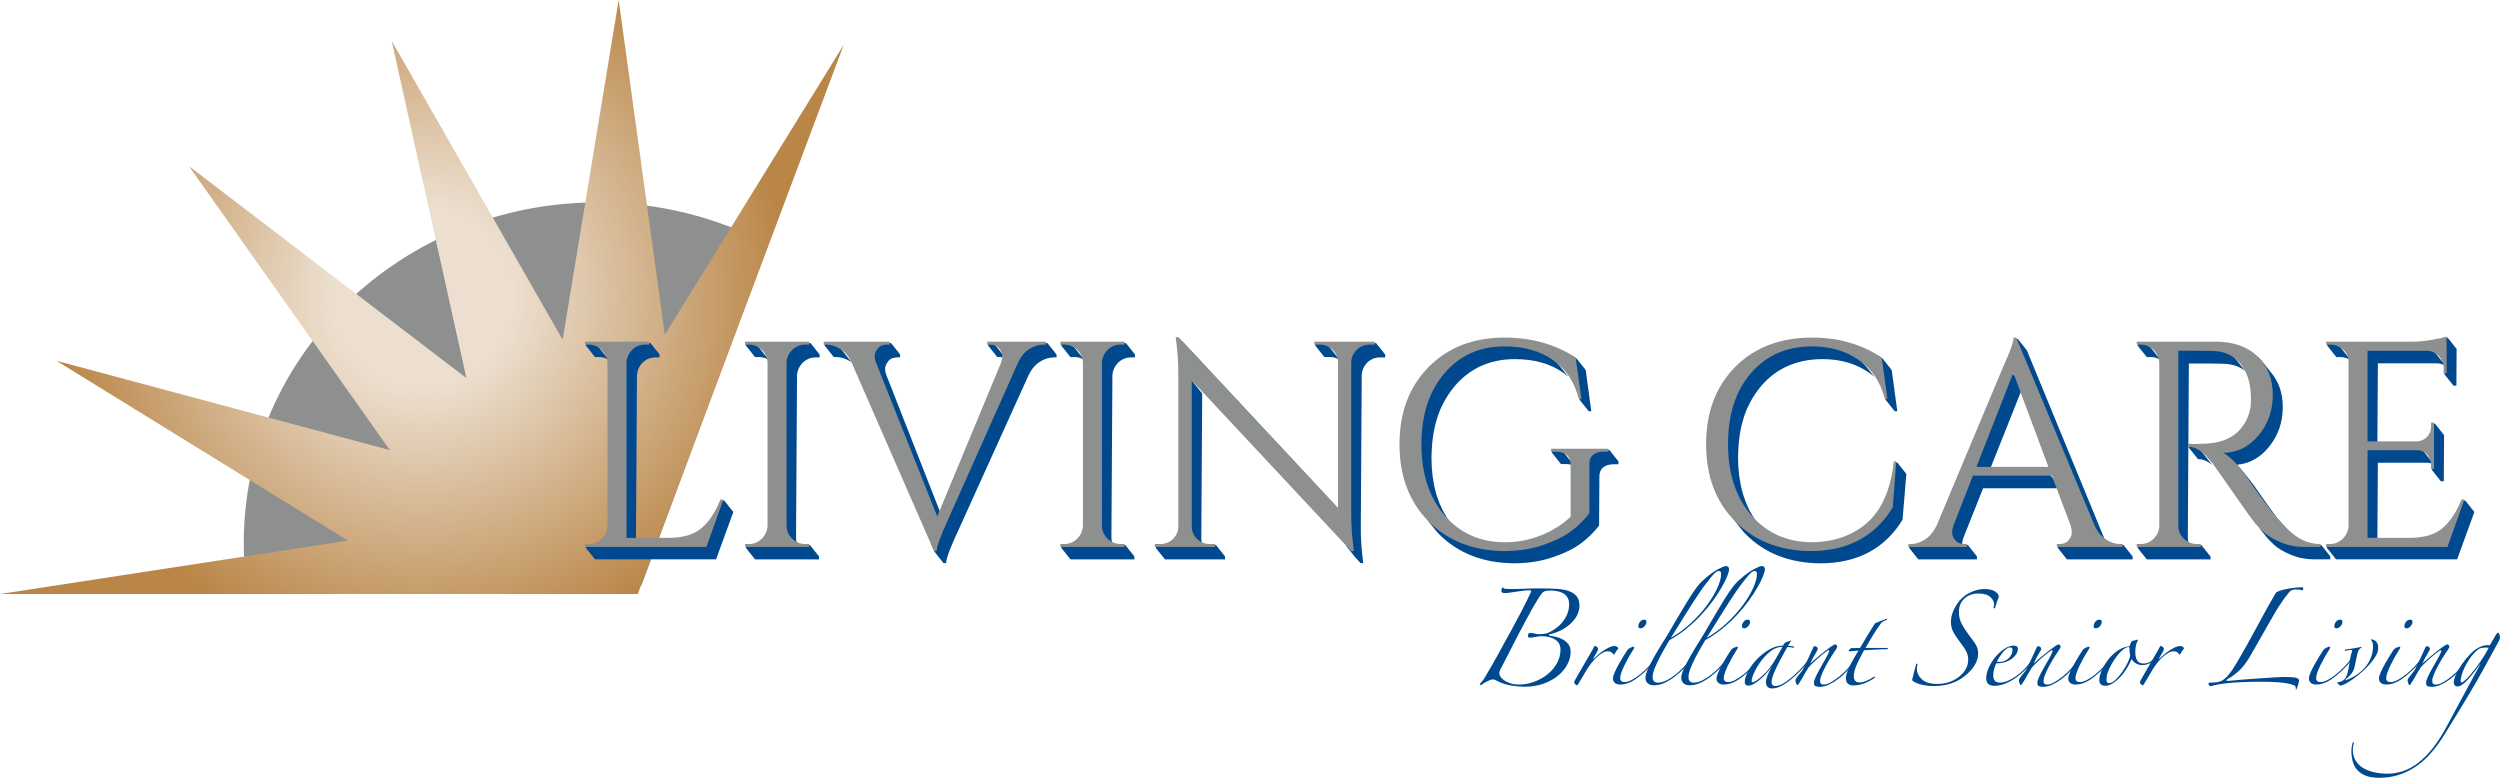 <?xml version="1.0" encoding="UTF-8"?> <svg xmlns="http://www.w3.org/2000/svg" xmlns:xlink="http://www.w3.org/1999/xlink" version="1.1" id="Layer_1" x="0px" y="0px" width="630px" height="196px" viewBox="0 0 630 196" style="enable-background:new 0 0 630 196;" xml:space="preserve"> <style type="text/css"> .st0{clip-path:url(#SVGID_00000084522202672117944220000017519033017398974896_);fill:#8E8F8F;} .st1{clip-path:url(#SVGID_00000099641402671068702760000013573506716713652370_);fill:url(#SVGID_00000149362290321425936880000001424523048850036400_);} .st2{clip-path:url(#SVGID_00000013876889688666414530000006987703276455717032_);fill:#00498F;} .st3{clip-path:url(#SVGID_00000013876889688666414530000006987703276455717032_);fill:#8E8F8F;} </style> <g> <defs> <rect id="SVGID_1_" y="0" width="630" height="196"></rect> </defs> <clipPath id="SVGID_00000168096673807663101000000007656338497879406738_"> <use xlink:href="#SVGID_1_" style="overflow:visible;"></use> </clipPath> <path style="clip-path:url(#SVGID_00000168096673807663101000000007656338497879406738_);fill:#8E8F8F;" d="M61.428,136.804 c0-47.388,39.947-85.805,89.23-85.805c15.554,0,30.178,3.824,42.914,10.555l-31.894,85.889h-99.57 C61.66,143.959,61.428,140.405,61.428,136.804"></path> </g> <g> <defs> <polygon id="SVGID_00000100342778494816677020000011410637747889495941_" points="141.789,85.612 98.704,10.299 117.532,95.28 47.601,41.851 98.232,113.425 14.232,90.92 87.676,136.237 0,149.689 160.726,149.689 212.646,11.237 167.535,84.361 155.91,0.002 "></polygon> </defs> <clipPath id="SVGID_00000090264735267979749000000014920740050770472612_"> <use xlink:href="#SVGID_00000100342778494816677020000011410637747889495941_" style="overflow:visible;"></use> </clipPath> <radialGradient id="SVGID_00000042018548399390596550000018006923366724314015_" cx="8.828" cy="497.766" r="1.086" gradientTransform="matrix(84.579 0 0 -84.776 -640.351 42273.355)" gradientUnits="userSpaceOnUse"> <stop offset="0" style="stop-color:#ECDFCF"></stop> <stop offset="0.25" style="stop-color:#ECDFCF"></stop> <stop offset="1" style="stop-color:#BA8648"></stop> </radialGradient> <rect x="0" y="0.002" style="clip-path:url(#SVGID_00000090264735267979749000000014920740050770472612_);fill:url(#SVGID_00000042018548399390596550000018006923366724314015_);" width="212.646" height="149.687"></rect> </g> <g> <defs> <rect id="SVGID_00000058572728129254444760000004194873499606835335_" y="0" width="630" height="196"></rect> </defs> <clipPath id="SVGID_00000099632387588982988410000010664419862863180439_"> <use xlink:href="#SVGID_00000058572728129254444760000004194873499606835335_" style="overflow:visible;"></use> </clipPath> <path style="clip-path:url(#SVGID_00000099632387588982988410000010664419862863180439_);fill:#00498F;" d="M150.893,89.973 c0.684,0,1.31,0.132,1.884,0.398c0.192,0.087,0.38,0.186,0.563,0.304c-0.093-0.141-0.192-0.282-0.305-0.422l-2.292-2.883 c0.109,0.136,0.21,0.277,0.301,0.422c-0.184-0.286-0.401-0.563-0.656-0.823c-0.235-0.234-0.49-0.443-0.756-0.611h-1.989 l-0.004,0.732l2.297,2.883H150.893z M182.501,126.135h-0.731c-0.964,2.352-2.092,4.273-3.386,5.775l-1.697,4.667h-16.427 l0.257-41.88c0-0.084,0.012-0.168,0.018-0.252c0.009-0.155,0.021-0.309,0.045-0.455c0.016-0.095,0.037-0.182,0.059-0.272 c0.027-0.114,0.054-0.227,0.089-0.341c0.027-0.087,0.061-0.171,0.094-0.259c0.045-0.121,0.096-0.241,0.153-0.359 c0.068-0.139,0.135-0.277,0.216-0.413c0.114-0.184,0.239-0.359,0.364-0.523c0.209-0.268,0.437-0.493,0.677-0.702 c0.037-0.03,0.07-0.063,0.109-0.093c0.235-0.191,0.488-0.347,0.752-0.482c0.048-0.025,0.1-0.048,0.151-0.07 c0.269-0.123,0.556-0.223,0.857-0.289c0.045-0.009,0.089-0.016,0.137-0.025c0.319-0.063,0.654-0.098,1.009-0.098h0.959l0.004-0.734 l-2.292-2.883h-5.04c-0.556,0.366-1.053,0.881-1.452,1.533c-0.449,0.732-0.672,1.524-0.675,2.352l-0.267,43.875l1.884,2.37h-7.235 c-0.747,0.495-1.586,0.743-2.525,0.743h-0.959l-0.007,0.741l2.297,2.883h30.518l4.341-11.927L182.501,126.135z M158.288,91.104 c-0.014,0.091-0.021,0.184-0.027,0.275C158.267,91.288,158.274,91.195,158.288,91.104"></path> <path style="clip-path:url(#SVGID_00000099632387588982988410000010664419862863180439_);fill:#00498F;" d="M200.956,93.799 c0.018-0.082,0.043-0.164,0.064-0.245c0.05-0.188,0.11-0.372,0.184-0.548c0.032-0.079,0.066-0.161,0.102-0.239 c0.075-0.157,0.167-0.307,0.262-0.455c0.061-0.098,0.119-0.198,0.189-0.295c0.162-0.218,0.337-0.429,0.545-0.627 c0.911-0.881,2.012-1.324,3.284-1.324h0.952l0.002-0.734l-2.292-2.883h-5.001c-0.25,0.157-0.487,0.357-0.716,0.573 c-0.914,0.89-1.392,1.967-1.449,3.246l-0.249,40.851c-0.011,1.283,0.451,2.374,1.37,3.281c-0.15-0.148-0.289-0.302-0.415-0.461 l2.115,2.66h-8.436c-0.745,0.493-1.584,0.741-2.523,0.741h-0.961l-0.002,0.741l2.292,2.883h16.105l0.007-0.741l-2.295-2.883h-0.952 c-0.875,0-1.652-0.22-2.361-0.643c-0.027-0.096-0.061-0.186-0.082-0.289c-0.009-0.061-0.027-0.123-0.039-0.184 c-0.036-0.241-0.057-0.486-0.057-0.738l0.249-40.861C200.86,94.339,200.903,94.064,200.956,93.799 M199.461,89.134 c-0.07,0.093-0.127,0.196-0.189,0.295C199.335,89.33,199.392,89.227,199.461,89.134 M191.221,89.975c0.69,0,1.328,0.132,1.91,0.395 c0.196,0.088,0.381,0.191,0.565,0.305c-0.098-0.152-0.203-0.302-0.319-0.447l-2.292-2.883c0.114,0.145,0.219,0.293,0.319,0.447 c-0.198-0.305-0.424-0.591-0.69-0.859c-0.225-0.218-0.46-0.416-0.715-0.573h-2.028l-0.004,0.729l2.295,2.887H191.221z"></path> <path style="clip-path:url(#SVGID_00000099632387588982988410000010664419862863180439_);fill:#00498F;" d="M263.952,86.455h-5.04 c-0.237,0.121-0.476,0.239-0.713,0.397c-1.182,0.763-2.117,1.899-2.819,3.422l-17.963,39.675c-0.03,0.059-0.053,0.116-0.082,0.18 l-13.936-35.517c-0.11-0.264-0.185-0.527-0.246-0.788c-0.009-0.045-0.021-0.088-0.03-0.132c-0.052-0.268-0.08-0.536-0.078-0.802 c0-0.129,0.018-0.263,0.046-0.398c0.009-0.039,0.02-0.079,0.032-0.12c0.025-0.091,0.055-0.184,0.091-0.279 c0.027-0.068,0.057-0.138,0.089-0.211c0.034-0.07,0.07-0.141,0.109-0.211c0.105-0.189,0.23-0.382,0.38-0.579 c0.013-0.018,0.021-0.036,0.036-0.054c0.519-0.661,1.29-0.986,2.329-0.986h0.659l0.005-0.734l-2.292-2.883h-4.222l-0.246,0.248 c-0.519,0.659-0.781,1.275-0.782,1.84c-0.007,0.563,0.11,1.132,0.355,1.731l15.135,38.573l2.01,2.528 c-1.267,2.849-1.967,4.798-2.094,5.846l0.779,1.813l2.295,2.883h0.663c0-0.057,0.012-0.132,0.018-0.198 c0.009-0.104,0.018-0.205,0.039-0.327c0.012-0.075,0.032-0.163,0.052-0.241c0.029-0.136,0.059-0.273,0.102-0.43 c0.027-0.1,0.062-0.211,0.093-0.323c0.048-0.159,0.096-0.325,0.16-0.5c0.039-0.123,0.084-0.257,0.128-0.386 c0.073-0.2,0.148-0.404,0.23-0.622c0.053-0.145,0.107-0.293,0.168-0.443c0.094-0.236,0.196-0.486,0.298-0.741 c0.066-0.157,0.13-0.309,0.2-0.473c0.123-0.297,0.258-0.607,0.399-0.927c0.064-0.146,0.125-0.289,0.192-0.443 c0.214-0.486,0.446-0.991,0.695-1.529l17.965-39.684c0.153-0.33,0.319-0.639,0.495-0.938c0.034-0.057,0.066-0.118,0.1-0.175 c0.175-0.28,0.36-0.536,0.56-0.784c0.159-0.204,0.337-0.386,0.515-0.566c0.089-0.091,0.171-0.189,0.26-0.275 c0.282-0.252,0.572-0.482,0.886-0.684c1.18-0.759,2.379-1.136,3.603-1.136h0.663l0.002-0.731L263.952,86.455z M220.918,89.209 v0.002c0.027-0.068,0.057-0.141,0.093-0.211C220.975,89.07,220.945,89.143,220.918,89.209 M236.59,136.996L236.59,136.996v-0.004 V136.996z M251.969,89.972c0.494,0,0.918,0.082,1.281,0.229c-0.061-0.114-0.123-0.229-0.196-0.35 c-0.071-0.116-0.157-0.238-0.255-0.361l-2.294-2.887l-0.246-0.246h-1.242l-0.007,0.732l2.294,2.883H251.969z M214.44,91.103 l-2.295-2.887c0.066,0.082,0.128,0.166,0.189,0.248c-0.508-0.691-1.098-1.274-1.787-1.709c-0.233-0.157-0.472-0.279-0.706-0.397 h-2.028l-0.004,0.734l2.295,2.883h0.581c1.224,0,2.44,0.377,3.637,1.136c0.112,0.07,0.209,0.17,0.307,0.238 C214.567,91.265,214.502,91.185,214.44,91.103"></path> <path style="clip-path:url(#SVGID_00000099632387588982988410000010664419862863180439_);fill:#00498F;" d="M270.697,89.976 c0.69,0,1.328,0.13,1.91,0.395c0.196,0.088,0.383,0.188,0.567,0.305c-0.103-0.161-0.21-0.316-0.331-0.464l-2.292-2.883 c0.002,0.004,0.005,0.005,0.005,0.009c-0.109-0.139-0.228-0.275-0.364-0.407c-0.226-0.216-0.462-0.413-0.716-0.573h-2.028 l-0.004,0.734l2.295,2.885H270.697z M280.436,93.804c0.018-0.086,0.039-0.166,0.064-0.248c0.048-0.186,0.111-0.368,0.184-0.545 c0.032-0.082,0.066-0.164,0.102-0.241c0.075-0.155,0.166-0.3,0.255-0.447c0.068-0.104,0.127-0.211,0.2-0.311 c0.159-0.214,0.337-0.425,0.535-0.622c0.916-0.881,2.014-1.327,3.29-1.327h0.95l0.004-0.729l-2.295-2.887h-4.999 c-0.25,0.161-0.487,0.355-0.715,0.573c-0.914,0.89-1.394,1.968-1.451,3.244l-0.25,40.853c-0.009,1.284,0.451,2.372,1.372,3.283 c-0.151-0.15-0.289-0.304-0.415-0.461l2.115,2.656h-8.44c-0.743,0.498-1.582,0.745-2.522,0.745h-0.959l-0.004,0.741l2.294,2.883 h16.101l0.005-0.741l-2.292-2.883h-0.952c-0.871,0-1.65-0.223-2.361-0.641c-0.027-0.1-0.061-0.191-0.08-0.288 c-0.012-0.066-0.029-0.127-0.039-0.193c-0.037-0.238-0.057-0.482-0.057-0.736l0.249-40.86 C280.336,94.34,280.379,94.066,280.436,93.804 M278.141,90.917L278.141,90.917c0.018-0.082,0.043-0.162,0.062-0.245 C278.183,90.755,278.158,90.835,278.141,90.917"></path> <path style="clip-path:url(#SVGID_00000099632387588982988410000010664419862863180439_);fill:#00498F;" d="M335.13,89.972 c0.659,0,1.264,0.13,1.818,0.38c0.187,0.084,0.363,0.184,0.538,0.293c-0.102-0.17-0.214-0.336-0.339-0.495l-2.297-2.883 c0.009,0.009,0.012,0.018,0.021,0.027c-0.109-0.139-0.223-0.271-0.355-0.391c-0.207-0.209-0.433-0.395-0.668-0.543h-2.4 l-0.005,0.729l2.295,2.883H335.13z M297.303,85.322l2.297,2.883l38.445,41.258l-2.292-2.885L297.303,85.322z M346.774,86.457 h-5.298c-0.237,0.148-0.454,0.338-0.677,0.543c-0.882,0.85-1.363,1.899-1.408,3.126l-0.232,37.98 c-0.018,2.851,0.132,5.55,0.463,8.101l0.141,1.324h-0.565l2.295,2.887l1.376,1.483h0.661l-0.141-1.325 c-0.331-2.553-0.483-5.251-0.463-8.097l0.232-37.984c0.011-0.275,0.05-0.539,0.107-0.797c0.016-0.08,0.037-0.157,0.057-0.234 c0.052-0.184,0.109-0.359,0.182-0.532c0.032-0.077,0.062-0.155,0.098-0.232c0.073-0.15,0.16-0.291,0.248-0.431 c0.066-0.102,0.123-0.205,0.196-0.302c0.153-0.211,0.324-0.416,0.52-0.609c0.896-0.859,1.946-1.284,3.17-1.284h1.328l0.002-0.732 L346.774,86.457z M341.034,90.576c-0.025,0.079-0.046,0.157-0.064,0.238C340.987,90.733,341.009,90.654,341.034,90.576 M341.75,89.082c-0.073,0.096-0.13,0.2-0.194,0.298C341.62,89.282,341.677,89.179,341.75,89.082 M305.03,137.341 c-0.791,0-1.511-0.193-2.158-0.552c-0.014-0.055-0.036-0.109-0.045-0.163c-0.014-0.066-0.03-0.127-0.039-0.196 c-0.036-0.227-0.057-0.459-0.057-0.702l0.223-36.56l-2.292-2.883l-1.484-1.593l-0.223,36.666c-0.009,1.231,0.431,2.265,1.306,3.128 c-0.144-0.139-0.274-0.286-0.394-0.438l2.028,2.551h-6.722c-0.743,0.495-1.575,0.743-2.502,0.743h-1.394l-0.004,0.741l2.294,2.883 h15.144l0.004-0.741l-2.294-2.883H305.03z M300.493,133.547c-0.034-0.227-0.057-0.461-0.053-0.702 C300.436,133.086,300.459,133.32,300.493,133.547"></path> <path style="clip-path:url(#SVGID_00000099632387588982988410000010664419862863180439_);fill:#00498F;" d="M393.388,113.328 h-2.304l-0.004,0.732l2.295,2.883h1.183c0.781,0,1.452,0.138,2.003,0.395c-0.102-0.246-0.228-0.473-0.388-0.672l-2.292-2.887 c0.011,0.014,0.018,0.039,0.032,0.057c-0.114-0.148-0.233-0.289-0.378-0.411L393.388,113.328z M398.054,100.737l2.293,2.883h0.661 l-1.408-10.373l-2.295-2.883c-0.451-0.296-0.923-0.564-1.386-0.832l1.107,8.159C397.432,98.641,397.783,99.661,398.054,100.737 M405.549,113.376h-5.239l-0.135,0.098c-0.647,0.561-0.946,1.384-0.905,2.461l-0.075,12.155c-1.281,1.67-2.812,3.163-4.578,4.491 c-1.778,1.324-4.147,2.49-7.125,3.488c-2.973,1.007-6.198,1.515-9.673,1.515c-7.41-0.052-13.462-2.286-18.199-6.668l2.295,2.887 c0.205,0.234,0.405,0.482,0.629,0.707c4.851,4.907,11.195,7.391,19.041,7.44c3.479,0,6.701-0.506,9.682-1.513 c2.969-0.999,5.337-2.163,7.114-3.49c0.44-0.329,0.866-0.672,1.276-1.022c0.139-0.114,0.262-0.238,0.394-0.355 c0.266-0.238,0.536-0.477,0.791-0.727c0.151-0.148,0.289-0.304,0.437-0.456c0.223-0.229,0.449-0.455,0.661-0.693 c0.144-0.166,0.28-0.341,0.424-0.513c0.187-0.218,0.376-0.434,0.551-0.661c0.021-0.023,0.037-0.048,0.055-0.071h0.002l0.077-12.145 c-0.009-0.211,0.005-0.4,0.021-0.591c0.005-0.08,0.011-0.163,0.023-0.243c0.034-0.2,0.075-0.397,0.139-0.572 c0.005-0.023,0.018-0.045,0.027-0.066c0.061-0.155,0.139-0.3,0.223-0.439c0.027-0.043,0.052-0.084,0.08-0.123 c0.109-0.154,0.232-0.302,0.38-0.429c0.634-0.564,1.577-0.85,2.801-0.85h1.094l0.004-0.731L405.549,113.376z M397.362,133.042 c-0.41,0.35-0.834,0.693-1.276,1.02c0.442-0.327,0.866-0.67,1.28-1.02H397.362z M398.551,131.96 c-0.249,0.245-0.519,0.477-0.779,0.713c-0.007,0.005-0.012,0.009-0.016,0.014C398.024,132.446,398.294,132.208,398.551,131.96 M399.645,130.811c-0.093,0.102-0.194,0.202-0.291,0.304C399.451,131.01,399.553,130.913,399.645,130.811 M400.802,116.588 c-0.004,0.027-0.004,0.054-0.007,0.084C400.798,116.641,400.798,116.614,400.802,116.588 M401.189,115.507v0.004 c0.025-0.045,0.048-0.088,0.078-0.123C401.24,115.423,401.214,115.466,401.189,115.507 M362.166,127.932l2.292,2.885 c0.153,0.188,0.306,0.377,0.467,0.561c0.599,0.715,1.235,1.349,1.903,1.94l-1.688-2.12c-0.1-0.145-0.207-0.28-0.307-0.425 c-0.091-0.141-0.18-0.28-0.267-0.422c-0.292-0.464-0.568-0.938-0.825-1.424c-0.041-0.082-0.093-0.163-0.135-0.245 c-0.285-0.564-0.547-1.143-0.795-1.736c-0.062-0.154-0.119-0.309-0.18-0.464c-0.189-0.495-0.369-1.002-0.533-1.518 c-0.041-0.138-0.089-0.273-0.132-0.413c-0.187-0.632-0.355-1.284-0.499-1.951c-0.03-0.148-0.057-0.298-0.087-0.447 c-0.118-0.584-0.219-1.179-0.307-1.784c-0.012-0.125-0.034-0.248-0.052-0.372c-0.087-0.697-0.153-1.411-0.201-2.138 c-0.009-0.154-0.016-0.307-0.025-0.464c-0.041-0.757-0.066-1.522-0.062-2.313c0.005-0.552,0.043-1.082,0.066-1.618 c0.025-0.513,0.048-1.025,0.093-1.524c0.037-0.404,0.086-0.798,0.134-1.188c0.057-0.482,0.119-0.959,0.198-1.427 c0.078-0.455,0.162-0.907,0.258-1.354c0.061-0.273,0.114-0.554,0.184-0.825c0.126-0.522,0.274-1.025,0.424-1.525 c0.066-0.204,0.118-0.414,0.187-0.62c0.226-0.672,0.476-1.329,0.752-1.968c0.061-0.145,0.139-0.286,0.201-0.43 c0.223-0.482,0.454-0.954,0.704-1.418c0.139-0.254,0.287-0.5,0.433-0.75c0.217-0.364,0.44-0.723,0.674-1.074 c0.166-0.248,0.339-0.486,0.511-0.727c0.34-0.464,0.684-0.929,1.06-1.368c3.871-4.508,8.923-6.764,15.157-6.764 c4.853,0,8.905,1.136,12.152,3.422c0.454,0.316,0.875,0.652,1.287,1.007l-2.292-2.883c-0.816-0.92-1.73-1.761-2.771-2.494 c-3.247-2.283-7.29-3.421-12.143-3.421c-6.234,0-11.288,2.256-15.157,6.773c-3.881,4.512-5.842,10.451-5.888,17.81 c-0.041,7.366,1.848,13.289,5.672,17.778C362.469,128.311,362.32,128.121,362.166,127.932 M358.504,110.577v0.004 c0.027-0.516,0.052-1.025,0.093-1.527C358.556,109.555,358.531,110.064,358.504,110.577"></path> <path style="clip-path:url(#SVGID_00000099632387588982988410000010664419862863180439_);fill:#00498F;" d="M475.163,100.737 l2.292,2.883h0.666l-1.411-10.374l-2.295-2.883c-0.453-0.307-0.912-0.584-1.388-0.85l1.117,8.188 C474.552,98.651,474.901,99.66,475.163,100.737 M478.1,116.545h-0.593c-0.324,2.688-0.862,5.105-1.606,7.249l-0.235,2.829 c-4.51,7.306-11.418,10.967-20.733,10.967c-7.314-0.052-13.316-2.286-18.038-6.655l2.292,2.883 c0.209,0.225,0.403,0.473,0.626,0.702c4.844,4.903,11.142,7.388,18.897,7.436c0.551,0,1.092-0.014,1.627-0.039 c0.175-0.009,0.347-0.023,0.522-0.036c0.356-0.025,0.709-0.048,1.055-0.084c0.201-0.018,0.403-0.046,0.602-0.07 c0.315-0.039,0.626-0.075,0.932-0.123c0.205-0.034,0.41-0.066,0.613-0.105c0.292-0.052,0.585-0.105,0.873-0.17 c0.198-0.043,0.401-0.088,0.599-0.136c0.285-0.066,0.568-0.141,0.845-0.216c0.192-0.055,0.383-0.107,0.572-0.164 c0.283-0.084,0.56-0.177,0.836-0.273c0.175-0.061,0.349-0.121,0.524-0.182c0.301-0.111,0.59-0.232,0.882-0.355 c0.141-0.063,0.285-0.114,0.428-0.18c0.424-0.188,0.845-0.393,1.251-0.606c0.009-0.007,0.014-0.009,0.023-0.016 c0.401-0.211,0.795-0.438,1.18-0.675c0.132-0.082,0.257-0.17,0.385-0.25c0.258-0.17,0.519-0.341,0.768-0.518 c0.146-0.107,0.289-0.218,0.433-0.327c0.226-0.168,0.454-0.341,0.67-0.522c0.148-0.12,0.296-0.246,0.437-0.372 c0.21-0.18,0.419-0.364,0.62-0.554c0.141-0.132,0.283-0.268,0.424-0.407c0.201-0.193,0.394-0.398,0.586-0.604 c0.132-0.141,0.267-0.282,0.397-0.43c0.198-0.218,0.385-0.443,0.577-0.673c0.118-0.145,0.237-0.286,0.355-0.434 c0.039-0.048,0.077-0.089,0.116-0.138c0.164-0.213,0.317-0.434,0.478-0.657c0.093-0.13,0.196-0.257,0.285-0.393 c0.287-0.404,0.56-0.823,0.829-1.257l0.962-11.56L478.1,116.545z M460.222,138.844h-0.002c0.155-0.021,0.31-0.043,0.465-0.063 C460.532,138.802,460.379,138.823,460.222,138.844 M461.766,138.616L461.766,138.616c0.169-0.03,0.335-0.066,0.501-0.096 C462.101,138.55,461.935,138.585,461.766,138.616 M463.238,138.31L463.238,138.31c0.075-0.018,0.141-0.036,0.216-0.054 C463.382,138.275,463.312,138.292,463.238,138.31 M464.654,137.928L464.654,137.928c0.144-0.039,0.285-0.095,0.429-0.139 C464.94,137.837,464.802,137.885,464.654,137.928 M467.322,136.939L467.322,136.939c0.301-0.136,0.593-0.284,0.889-0.429 C467.916,136.655,467.623,136.803,467.322,136.939 M472.038,134.023c-0.087,0.071-0.175,0.138-0.266,0.207 C471.859,134.161,471.95,134.095,472.038,134.023 M473.515,132.693L473.515,132.693c0.096-0.093,0.187-0.193,0.28-0.286 C473.702,132.5,473.611,132.6,473.515,132.693 M475.076,130.985c-0.189,0.227-0.38,0.454-0.574,0.673 C474.696,131.439,474.887,131.212,475.076,130.985 M476.024,129.756c-0.132,0.184-0.266,0.359-0.401,0.539 c0.135-0.18,0.269-0.355,0.403-0.539H476.024z M439.445,127.891l2.297,2.883c0.119,0.154,0.246,0.307,0.372,0.459 c0.617,0.741,1.285,1.402,1.982,2.024l-1.697-2.136c-0.096-0.132-0.198-0.259-0.289-0.397c-0.093-0.139-0.184-0.284-0.273-0.425 c-0.292-0.464-0.567-0.941-0.825-1.431c-0.045-0.08-0.096-0.159-0.135-0.243c-0.289-0.564-0.554-1.15-0.797-1.747 c-0.064-0.15-0.121-0.304-0.182-0.461c-0.194-0.5-0.372-1.011-0.535-1.534c-0.045-0.136-0.091-0.27-0.132-0.407 c-0.191-0.638-0.356-1.291-0.501-1.961c-0.032-0.15-0.059-0.304-0.089-0.455c-0.118-0.588-0.223-1.184-0.307-1.793 c-0.02-0.127-0.039-0.248-0.055-0.373c-0.087-0.707-0.153-1.424-0.201-2.158c-0.012-0.155-0.018-0.313-0.027-0.466 c-0.036-0.763-0.064-1.538-0.057-2.335c0.002-0.556,0.036-1.088,0.062-1.629c0.025-0.506,0.048-1.009,0.094-1.5 c0.032-0.404,0.084-0.797,0.128-1.195c0.061-0.477,0.121-0.947,0.2-1.406c0.077-0.464,0.168-0.922,0.264-1.372 c0.057-0.268,0.112-0.539,0.175-0.804c0.132-0.541,0.285-1.063,0.449-1.584c0.057-0.18,0.102-0.364,0.162-0.545 c0.228-0.673,0.478-1.322,0.752-1.958c0.071-0.163,0.153-0.32,0.228-0.479c0.21-0.463,0.433-0.915,0.674-1.352 c0.139-0.255,0.287-0.504,0.433-0.75c0.214-0.359,0.437-0.715,0.672-1.061c0.162-0.241,0.331-0.48,0.503-0.714 c0.351-0.473,0.704-0.945,1.092-1.391c3.869-4.469,9.019-6.695,15.442-6.695c4.516,0,8.401,1.138,11.673,3.424 c0.476,0.325,0.927,0.69,1.361,1.066l-2.297-2.885c-0.832-0.948-1.766-1.809-2.826-2.552c-3.277-2.283-7.173-3.419-11.676-3.419 c-6.424,0-11.575,2.235-15.456,6.695c-3.869,4.469-5.833,10.382-5.876,17.741c-0.048,7.366,1.814,13.289,5.59,17.782 C439.693,128.2,439.566,128.045,439.445,127.891 M435.767,110.42v0.004c0.021-0.507,0.045-1.011,0.089-1.502 C435.811,109.413,435.788,109.917,435.767,110.42 M436.008,117.129c0.012,0.082,0.021,0.166,0.032,0.25l0.029,0.166 C436.047,117.406,436.022,117.27,436.008,117.129 M438.216,99.576L438.216,99.576c-0.071,0.163-0.157,0.316-0.226,0.482 C438.059,99.892,438.144,99.739,438.216,99.576"></path> <path style="clip-path:url(#SVGID_00000099632387588982988410000010664419862863180439_);fill:#00498F;" d="M535.128,137.34h-0.593 c-1.009,0-1.976-0.259-2.921-0.741h-0.813c-0.217-0.348-0.421-0.713-0.604-1.116l-19.425-47.194l-2.292-2.883h-0.661 c0,0.118-0.021,0.257-0.043,0.407l18.653,45.302c0.421,0.945,0.95,1.731,1.566,2.392c-0.134-0.148-0.276-0.286-0.405-0.448 l2.295,2.881c0.185,0.236,0.385,0.454,0.592,0.659h-9.169c-0.51,0.482-1.189,0.741-2.067,0.741h-0.665l-0.004,0.741l2.295,2.883 h16.547l0.004-0.741L535.128,137.34z M494.527,136.472c0.048-0.28,0.121-0.561,0.21-0.845l5.006-12.589h18.931l-0.545-1.484 l-2.292-2.883H501.32l8.105-20.343l-0.989-2.699l-2.295-2.883l-9.411,23.625l1.832,2.301h-2.584l-5.006,12.589 c-0.2,0.582-0.305,1.165-0.308,1.729c-0.002,0.563,0.253,1.175,0.759,1.84l1.408,1.77h-8.187c-0.944,0.482-1.893,0.741-2.864,0.741 h-0.659l-0.005,0.741l2.292,2.883h14.782l0.002-0.741l-2.292-2.883h-0.661c-0.287,0-0.545-0.039-0.789-0.091 c0.009-0.154,0.027-0.311,0.046-0.464C494.505,136.675,494.509,136.573,494.527,136.472 M492.231,133.585 c-0.018,0.105-0.021,0.207-0.034,0.314C492.21,133.792,492.213,133.69,492.231,133.585"></path> <path style="clip-path:url(#SVGID_00000099632387588982988410000010664419862863180439_);fill:#00498F;" d="M584.949,137.331 c-1.363,0-2.648-0.255-3.871-0.741h-1.659c-2.103,0-4.065-0.386-5.87-1.147c-1.811-0.75-3.172-1.543-4.065-2.352 c-0.157-0.129-0.285-0.259-0.424-0.397l2.295,2.885c0.56,0.613,1.176,1.234,1.896,1.879c0.902,0.807,2.253,1.59,4.065,2.352 c1.812,0.759,3.766,1.145,5.881,1.145h4.04l0.007-0.738L584.949,137.331z M541.935,89.975c0.683,0,1.308,0.134,1.887,0.395 c0.192,0.087,0.378,0.191,0.561,0.305c-0.093-0.141-0.194-0.284-0.307-0.422l-2.29-2.883c0.109,0.136,0.209,0.277,0.301,0.422 c-0.184-0.286-0.403-0.564-0.659-0.82c-0.233-0.239-0.49-0.447-0.754-0.613h-1.985l-0.007,0.731l2.295,2.885H541.935z M554.809,113.832c-0.681-0.722-1.356-1.288-2.037-1.692c-0.463-0.013-0.87-0.03-1.176-0.07l-0.005,0.741l2.295,2.883 c1.203,0,2.409,0.495,3.607,1.484l-2.294-2.883C555.062,114.139,554.944,113.978,554.809,113.832 M571.509,128.073v0.004V128.073 l2.293,2.883c0.381,0.48,0.704,0.863,0.966,1.149c1.264,1.4,2.156,2.352,2.695,2.878c0.1,0.088,0.208,0.175,0.307,0.263 l-2.295-2.883c-0.421-0.441-0.918-0.984-1.486-1.613c-1.458-1.949-3.429-4.717-5.92-8.317c-0.226-0.314-0.46-0.629-0.707-0.936 l-2.295-2.883c0.248,0.307,0.481,0.618,0.708,0.932c-0.599-0.832-1.289-1.64-2.028-2.431c3.012-0.272,5.622-1.661,7.804-4.233 c0.169-0.193,0.331-0.389,0.485-0.595c0.066-0.08,0.121-0.168,0.184-0.255c0.139-0.184,0.271-0.373,0.401-0.561 c0.128-0.193,0.251-0.384,0.372-0.579c0.119-0.193,0.232-0.393,0.342-0.588c0.061-0.109,0.13-0.213,0.184-0.323 c0.061-0.109,0.105-0.22,0.157-0.329c0.073-0.141,0.139-0.284,0.205-0.425c0.114-0.254,0.219-0.509,0.319-0.77 c0.053-0.136,0.105-0.268,0.157-0.407c0.018-0.05,0.041-0.098,0.057-0.154c0.096-0.28,0.176-0.563,0.255-0.852 c0.018-0.068,0.043-0.13,0.061-0.196c0.1-0.377,0.184-0.763,0.255-1.152c0.007-0.03,0.011-0.064,0.016-0.093 c0.03-0.184,0.048-0.375,0.075-0.559c0.039-0.268,0.078-0.536,0.105-0.807c0.018-0.2,0.025-0.402,0.036-0.606 c0.012-0.209,0.037-0.414,0.043-0.625c0-0.114,0.004-0.232,0.004-0.347c0.002-0.455-0.016-0.898-0.046-1.333 c-0.011-0.139-0.029-0.275-0.045-0.416c-0.027-0.289-0.061-0.579-0.105-0.859c-0.005-0.052-0.009-0.109-0.018-0.161 c-0.016-0.079-0.036-0.148-0.052-0.225c-0.071-0.384-0.157-0.757-0.258-1.125c-0.03-0.113-0.061-0.227-0.091-0.338 c-0.135-0.45-0.294-0.884-0.474-1.306c-0.034-0.079-0.077-0.154-0.112-0.232c-0.162-0.35-0.337-0.688-0.529-1.02 c-0.061-0.109-0.127-0.22-0.192-0.325c-0.241-0.389-0.499-0.772-0.788-1.134l-2.294-2.887c0.07,0.091,0.127,0.188,0.191,0.279 c-0.376-0.504-0.782-0.993-1.246-1.441c-0.187-0.191-0.383-0.347-0.577-0.507c1.928,2.326,2.882,5.21,2.86,8.663 c-0.023,3.956-1.26,7.359-3.7,10.235c-2.447,2.869-5.41,4.301-8.887,4.301v0.002v-0.002l2.295,2.885 c0.581,0.279,1.247,0.761,1.994,1.45c0.096-0.002,0.187-0.014,0.285-0.023l1.092,1.377c0.091,0.095,0.169,0.196,0.257,0.293 c3.263,4.705,5.58,7.904,6.961,9.596C571.691,128.296,571.605,128.196,571.509,128.073 M572.917,98.443 c0.03,0.434,0.048,0.877,0.046,1.333c0.002-0.461-0.016-0.911-0.048-1.35C572.915,98.431,572.917,98.436,572.917,98.443 M572.885,101.353c-0.027,0.275-0.066,0.539-0.105,0.806v0.002C572.819,101.893,572.858,101.628,572.885,101.353 M572.771,97.168 c0.036,0.232,0.062,0.473,0.087,0.714c-0.029-0.254-0.055-0.507-0.094-0.754C572.763,97.143,572.767,97.155,572.771,97.168 M572.692,102.752c-0.073,0.407-0.16,0.815-0.262,1.209C572.532,103.566,572.619,103.163,572.692,102.752 M572.348,95.319 c0.013,0.036,0.021,0.071,0.03,0.109c-0.03-0.107-0.07-0.205-0.105-0.311C572.298,95.187,572.327,95.25,572.348,95.319 M572.375,104.154l-0.002,0.004c-0.096,0.341-0.2,0.679-0.317,1.011C572.174,104.836,572.277,104.495,572.375,104.154 M571.762,93.781c0.036,0.079,0.078,0.154,0.114,0.232c0.016,0.041,0.027,0.089,0.046,0.132c-0.068-0.159-0.143-0.314-0.214-0.473 C571.726,93.712,571.748,93.746,571.762,93.781 M571.901,105.572v0.002c-0.073,0.191-0.153,0.384-0.239,0.573 C571.748,105.958,571.828,105.765,571.901,105.572 M571.01,92.392c0.009,0.014,0.021,0.027,0.034,0.045 c0.066,0.105,0.128,0.214,0.193,0.322c0.014,0.029,0.023,0.055,0.039,0.082C571.19,92.69,571.103,92.536,571.01,92.392 M570.694,108.009L570.694,108.009c-0.118,0.196-0.244,0.386-0.374,0.575v0.004C570.45,108.394,570.577,108.205,570.694,108.009 M572.471,129.216c-0.132-0.139-0.276-0.307-0.438-0.5c-0.021-0.021-0.043-0.055-0.062-0.079 C572.154,128.857,572.325,129.059,572.471,129.216 M554.734,137.34h-0.879c-0.879,0-1.657-0.211-2.347-0.609 c-0.027-0.1-0.057-0.196-0.078-0.295c-0.014-0.068-0.032-0.134-0.043-0.2c-0.037-0.245-0.059-0.491-0.059-0.75l0.264-43.878h4.715 c1.759,0,3.231,0.032,4.407,0.08c1.002,0.055,1.925,0.232,2.771,0.529c0.841,0.295,1.604,0.707,2.274,1.232l-2.292-2.887 c-1.6-2.017-3.776-3.094-6.521-3.244c-1.176-0.048-2.646-0.07-4.416-0.07h-4.705l-0.266,43.868 c-0.005,1.286,0.44,2.372,1.345,3.283c-0.139-0.136-0.262-0.277-0.376-0.42l2.078,2.619h-8.388 c-0.752,0.495-1.611,0.741-2.559,0.741h-0.961l-0.005,0.741l2.295,2.883h16.105l-0.066-0.741L554.734,137.34z M549.092,133.353 c-0.036-0.243-0.059-0.495-0.057-0.75C549.033,132.858,549.057,133.11,549.092,133.353 M549.135,133.55L549.135,133.55v0.004 V133.55z"></path> <path style="clip-path:url(#SVGID_00000099632387588982988410000010664419862863180439_);fill:#00498F;" d="M588.753,89.976h0.879 c0.748,0,1.431,0.145,2.058,0.418c0.207,0.095,0.412,0.2,0.608,0.32c-0.109-0.171-0.226-0.341-0.356-0.506l-2.295-2.883 c0.13,0.166,0.248,0.334,0.356,0.505c-0.226-0.355-0.479-0.702-0.834-1.007c-0.205-0.177-0.424-0.329-0.65-0.464h-2.133 l0.075,0.731L588.753,89.976z M621.251,126.135h-0.74c-0.953,2.352-2.081,4.273-3.386,5.775l-1.689,4.667h-16.335l0.121-19.963 h12.498c0.285,0.016,0.56,0.057,0.814,0.13c0.091,0.027,0.166,0.07,0.253,0.102c0.016,0.148,0.034,0.297,0.03,0.454l-0.005,1.097 l2.295,2.887h0.731l0.071-11.632l-2.295-2.885h-0.731l-0.005,1.031c-0.007,0.868-0.269,1.609-0.764,2.231l-0.034,5.066 c0.253,0.327,0.444,0.677,0.567,1.056l-2.058-2.583c0.021,0.023,0.034,0.05,0.052,0.071c-0.077-0.096-0.148-0.193-0.232-0.284 c-0.659-0.693-1.481-1.057-2.456-1.106h-8.852l0.127-20.686h14.998c0.599,0.029,1.153,0.186,1.661,0.439 c0.066,0.316,0.114,0.645,0.11,0.993l-0.009,1.315l2.295,2.881h0.732l0.053-9.263l-2.292-2.883 c-0.356,0.136-0.861,0.288-1.484,0.434l-0.032,5.064c0.205,0.298,0.36,0.618,0.481,0.952l-2.172-2.726 c0.018,0.021,0.03,0.043,0.045,0.064c-0.08-0.105-0.166-0.214-0.262-0.314c-0.806-0.832-1.768-1.266-2.896-1.315h-15.003 l-0.143,22.744l1.83,2.301h-1.695l-0.135,22.01l1.841,2.319h-7.283c-0.743,0.495-1.584,0.743-2.523,0.743h-0.957l-0.005,0.741 l2.295,2.883h30.523l4.345-11.927L621.251,126.135z"></path> <path style="clip-path:url(#SVGID_00000099632387588982988410000010664419862863180439_);fill:#8E8F8F;" d="M148.376,137.092 c1.278,0,2.37-0.452,3.283-1.366c0.909-0.913,1.386-2.008,1.438-3.29V91.497c-0.052-1.281-0.529-2.376-1.438-3.29 c-0.912-0.911-2.005-1.365-3.283-1.365h-0.957v-0.74h16.144v0.74h-0.957c-1.768,0-3.122,0.763-4.054,2.292 c-0.444,0.738-0.663,1.525-0.663,2.363v44.043h10.543c3.637,0,6.414-0.813,8.329-2.438c1.918-1.624,3.514-4.04,4.794-7.243h0.736 l-4.275,11.973h-30.596v-0.739H148.376z"></path> <path style="clip-path:url(#SVGID_00000099632387588982988410000010664419862863180439_);fill:#8E8F8F;" d="M188.705,137.092 c1.278,0,2.37-0.452,3.283-1.366c0.909-0.913,1.386-2.008,1.435-3.29V91.422c-0.048-1.279-0.526-2.365-1.435-3.251 c-0.912-0.886-2.005-1.329-3.283-1.329h-0.957v-0.74h16.144v0.74h-0.959c-1.276,0-2.372,0.443-3.281,1.329 c-0.907,0.886-1.386,1.972-1.435,3.251v41.013c0,1.283,0.463,2.377,1.399,3.29c0.934,0.915,2.04,1.366,3.316,1.366h0.959v0.739 h-16.144v-0.739H188.705z"></path> <path style="clip-path:url(#SVGID_00000099632387588982988410000010664419862863180439_);fill:#8E8F8F;" d="M248.793,86.102h14.816 v0.739h-0.661c-1.23,0-2.434,0.382-3.614,1.145c-1.178,0.763-2.114,1.909-2.8,3.435l-17.769,39.833 c-1.819,3.992-2.728,6.529-2.728,7.611h-0.661l-20.718-47.369c-0.688-1.574-1.636-2.747-2.839-3.51 c-1.203-0.763-2.422-1.145-3.65-1.145h-0.59v-0.739h16.589v0.739h-0.665c-1.032,0-1.805,0.331-2.322,0.997 c-0.515,0.664-0.773,1.282-0.773,1.847c0,0.566,0.119,1.145,0.367,1.736l15.41,38.722l16.071-38.722 c0.2-0.591,0.298-1.17,0.298-1.736c0-0.564-0.258-1.182-0.775-1.847c-0.515-0.666-1.292-0.997-2.324-0.997h-0.661V86.102z"></path> <path style="clip-path:url(#SVGID_00000099632387588982988410000010664419862863180439_);fill:#8E8F8F;" d="M268.182,137.092 c1.276,0,2.37-0.452,3.279-1.366c0.912-0.913,1.39-2.008,1.438-3.29V91.422c-0.048-1.279-0.526-2.365-1.438-3.251 c-0.909-0.886-2.003-1.329-3.279-1.329h-0.961v-0.74h16.147v0.74h-0.959c-1.276,0-2.372,0.443-3.281,1.329 c-0.911,0.886-1.39,1.972-1.438,3.251v41.013c0,1.283,0.467,2.377,1.402,3.29c0.932,0.915,2.04,1.366,3.316,1.366h0.959v0.739 h-16.147v-0.739H268.182z"></path> <path style="clip-path:url(#SVGID_00000099632387588982988410000010664419862863180439_);fill:#8E8F8F;" d="M345.078,86.841 c-1.228,0-2.283,0.431-3.169,1.293c-0.887,0.863-1.353,1.909-1.401,3.14v38.13c0,2.86,0.171,5.569,0.513,8.133l0.151,1.327h-0.665 l-40.182-43.007v36.798c0,1.236,0.442,2.279,1.326,3.142c0.886,0.863,1.941,1.293,3.172,1.293h1.401v0.74h-15.187v-0.74h1.399 c1.228,0,2.286-0.43,3.172-1.293c0.884-0.863,1.326-1.933,1.326-3.213V94.233c0-3.006-0.175-5.694-0.515-8.058l-0.15-1.179h0.738 L337.188,128V91.35c-0.048-1.282-0.513-2.352-1.401-3.215c-0.886-0.863-1.937-1.293-3.169-1.293h-1.399v-0.739h15.185v0.739 H345.078z"></path> <path style="clip-path:url(#SVGID_00000099632387588982988410000010664419862863180439_);fill:#8E8F8F;" d="M360.009,131.403 c-4.892-4.928-7.335-11.405-7.335-19.436c0-8.029,2.443-14.522,7.335-19.473c4.888-4.948,11.266-7.427,19.131-7.427 c6.783,0,12.756,1.675,17.917,5.026l1.474,10.419h-0.661c-1.083-4.233-3.259-7.5-6.526-9.792c-3.27-2.288-7.335-3.435-12.204-3.435 c-6.243,0-11.293,2.268-15.151,6.798c-3.858,4.532-5.788,10.494-5.788,17.884c0,7.39,1.93,13.338,5.788,17.846 c3.858,4.508,8.909,6.788,15.151,6.838c3.195,0,6.232-0.568,9.108-1.702c2.873-1.131,5.394-2.71,7.554-4.73v-13.077 c0-1.084-0.331-1.911-0.996-2.477c-0.661-0.564-1.582-0.85-2.766-0.85h-1.176v-0.736h14.451v0.736h-1.107 c-1.231,0-2.163,0.286-2.801,0.85c-0.638,0.566-0.936,1.393-0.886,2.477v12.189c-1.278,1.677-2.8,3.179-4.573,4.512 c-1.768,1.327-4.14,2.499-7.112,3.51c-2.974,1.007-6.203,1.513-9.696,1.513C371.275,138.815,364.897,136.331,360.009,131.403"></path> <path style="clip-path:url(#SVGID_00000099632387588982988410000010664419862863180439_);fill:#8E8F8F;" d="M437.273,131.403 c-4.892-4.928-7.335-11.418-7.335-19.475c0-8.054,2.443-14.543,7.335-19.47c4.892-4.925,11.362-7.391,19.426-7.391 c6.585,0,12.412,1.675,17.477,5.026l1.47,10.419h-0.661c-1.083-4.233-3.27-7.5-6.562-9.792c-3.295-2.288-7.203-3.435-11.724-3.435 c-6.439,0-11.589,2.242-15.447,6.725c-3.856,4.482-5.788,10.419-5.788,17.81c0,7.388,1.905,13.338,5.717,17.846 c3.806,4.507,8.834,6.832,15.078,6.984c5.503,0,10.101-1.506,13.786-4.512c3.983-3.247,6.389-8.545,7.226-15.883h0.59 l-0.887,11.598c-4.471,7.343-11.379,11.012-20.715,11.012C448.491,138.815,442.165,136.331,437.273,131.403"></path> <path style="clip-path:url(#SVGID_00000099632387588982988410000010664419862863180439_);fill:#8E8F8F;" d="M534.334,137.092h0.59 v0.738h-16.589v-0.738H519c1.032,0,1.809-0.332,2.32-0.999c0.517-0.664,0.775-1.291,0.775-1.884c0-0.589-0.1-1.179-0.294-1.774 l-4.721-12.562h-19.904l-4.94,12.637c-0.196,0.591-0.296,1.17-0.296,1.738c0,0.563,0.258,1.181,0.777,1.845 c0.513,0.666,1.287,0.999,2.318,0.999h0.665v0.738h-14.82v-0.738h0.665c1.228,0,2.431-0.397,3.614-1.182 c1.18-0.788,2.137-1.945,2.876-3.474l16.661-39.756c1.821-3.99,2.727-6.527,2.727-7.613h0.665l19.756,47.369 c0.69,1.529,1.622,2.686,2.805,3.474C531.829,136.696,533.055,137.092,534.334,137.092 M498.06,117.656h18.136l-8.846-23.721 L498.06,117.656z"></path> <path style="clip-path:url(#SVGID_00000099632387588982988410000010664419862863180439_);fill:#8E8F8F;" d="M553.651,88.393h-4.717 v44.041c0,1.283,0.451,2.379,1.363,3.29c0.907,0.915,2.026,1.366,3.354,1.366h0.884l0.073,0.741H538.46v-0.741h0.961 c1.274,0,2.374-0.439,3.279-1.331c0.911-0.886,1.39-1.968,1.442-3.249V91.496c-0.052-1.281-0.531-2.376-1.442-3.29 c-0.905-0.907-2.005-1.365-3.279-1.365h-0.961v-0.74h19.908c4.473,0,7.987,1.245,10.543,3.733c2.557,2.488,3.835,5.714,3.835,9.68 s-1.219,7.391-3.65,10.274c-2.433,2.879-5.394,4.321-8.884,4.321c0.738,0.347,1.609,1.022,2.618,2.033 c1.007,1.011,1.903,2.056,2.689,3.138c4.231,6.062,6.98,9.792,8.258,11.198c1.276,1.404,2.187,2.363,2.728,2.883 c0.54,0.514,1.132,1.022,1.77,1.513c0.638,0.495,1.276,0.886,1.916,1.186c1.427,0.688,2.949,1.031,4.571,1.031v0.741h-4.056 c-2.112,0-4.076-0.382-5.897-1.145c-1.816-0.763-3.183-1.554-4.092-2.367c-0.911-0.813-1.697-1.599-2.358-2.365 c-0.665-0.763-2.495-3.312-5.494-7.647c-2.999-4.333-4.744-6.813-5.236-7.427c-0.49-0.616-1.007-1.218-1.545-1.809 c-1.577-1.674-3.147-2.513-4.721-2.513v-0.738c0.39,0.048,0.909,0.071,1.549,0.071c0.638,0,1.427-0.023,2.359-0.071 c6.093-0.148,9.928-2.711,11.502-7.688c0.294-0.986,0.442-1.908,0.442-2.77v-1.661c-0.1-3.303-0.959-5.962-2.581-7.983 c-1.622-2.02-3.81-3.106-6.562-3.255C556.894,88.418,555.42,88.393,553.651,88.393"></path> <path style="clip-path:url(#SVGID_00000099632387588982988410000010664419862863180439_);fill:#8E8F8F;" d="M587.121,137.092 c1.278,0,2.37-0.452,3.283-1.366c0.909-0.913,1.386-2.008,1.435-3.29V91.051c0-1.179-0.467-2.177-1.399-2.99 c-0.936-0.813-2.041-1.218-3.318-1.218h-0.884l-0.073-0.74h21.599c1.525,0,3.183-0.148,4.979-0.443 c1.793-0.297,3.06-0.591,3.796-0.888v9.31h-0.736v-1.331c0-1.181-0.406-2.188-1.215-3.028c-0.816-0.838-1.784-1.281-2.916-1.329 H596.63v22.833h12.462c0.98-0.052,1.818-0.42,2.506-1.106c0.686-0.695,1.032-1.558,1.032-2.592v-1.034h0.741v11.68h-0.741v-1.113 c0-0.984-0.33-1.818-0.994-2.511c-0.663-0.688-1.486-1.056-2.47-1.107H596.63v22.096h10.546c3.634,0,6.414-0.813,8.329-2.438 c1.917-1.624,3.514-4.04,4.79-7.243h0.738l-4.273,11.973h-30.596v-0.739H587.121z"></path> <path style="clip-path:url(#SVGID_00000099632387588982988410000010664419862863180439_);fill:#00498F;" d="M388.137,148.269 c1.631,0,3.072,0.043,4.323,0.136c1.247,0.091,2.279,0.298,3.095,0.627c0.814,0.325,1.433,0.779,1.848,1.359 c0.417,0.582,0.626,1.365,0.626,2.344c0,0.509-0.127,1.107-0.38,1.797c-0.257,0.691-0.681,1.372-1.28,2.045 c-0.597,0.67-1.386,1.306-2.363,1.902c-0.978,0.604-2.172,1.065-3.587,1.391c-0.075,0-0.109,0.057-0.109,0.164 c0,0.073,0.034,0.109,0.109,0.109c0.508,0.109,1.069,0.227,1.686,0.354c0.617,0.127,1.196,0.347,1.741,0.654 c0.542,0.311,1.005,0.706,1.385,1.2c0.378,0.488,0.57,1.152,0.57,1.986c0,1.02-0.273,2.042-0.818,3.076 c-0.542,1.038-1.312,1.974-2.308,2.808c-0.994,0.836-2.208,1.517-3.643,2.045c-1.433,0.522-3.054,0.786-4.861,0.786 c-1.053,0-2.176-0.098-3.37-0.298c-1.198-0.202-2.302-0.554-3.318-1.061c-0.253-0.148-0.488-0.266-0.704-0.355 c-0.219-0.088-0.401-0.136-0.545-0.136c-0.292,0-0.743,0.145-1.36,0.438c-0.613,0.289-1.176,0.636-1.684,1.031l-0.326-0.268 c0.47-0.511,0.789-0.881,0.952-1.12c0.162-0.234,0.298-0.443,0.406-0.627c0.581-0.979,1.18-2.004,1.796-3.076 c0.613-1.074,1.203-2.126,1.766-3.16c0.56-1.038,1.103-2.036,1.631-2.997c0.522-0.959,1.005-1.824,1.438-2.585 c0.328-0.654,0.715-1.39,1.169-2.21c0.453-0.814,0.907-1.663,1.36-2.533c0.453-0.872,0.887-1.734,1.306-2.585 c0.412-0.854,0.786-1.625,1.114-2.319c0.032-0.07,0.05-0.161,0.05-0.271c0-0.109-0.107-0.164-0.324-0.164 c-0.508,0-1.071,0.038-1.684,0.109c-0.617,0.073-1.215,0.157-1.793,0.248c-0.581,0.089-1.123,0.171-1.631,0.243 c-0.51,0.073-0.907,0.109-1.198,0.109c-0.577,0-0.87-0.18-0.87-0.545c0-0.398,0.109-0.709,0.328-0.927 c0.071,0,0.126,0.055,0.162,0.166c0.071,0.109,0.226,0.18,0.463,0.218c0.235,0.032,0.804,0.05,1.713,0.05 c1.157,0,2.256-0.023,3.288-0.077C385.339,148.292,386.615,148.269,388.137,148.269 M395.42,152.244 c0-0.691-0.144-1.261-0.437-1.713c-0.289-0.455-0.668-0.811-1.137-1.065c-0.476-0.254-0.998-0.425-1.579-0.518 c-0.577-0.091-1.162-0.136-1.739-0.136c-0.401,0-0.77,0.045-1.114,0.136c-0.342,0.093-0.643,0.302-0.896,0.627 c-0.399,0.509-0.809,1.116-1.224,1.827c-0.415,0.706-0.806,1.368-1.167,1.988c-1.194,2.143-2.482,4.541-3.86,7.191 c-1.378,2.651-2.753,5.337-4.131,8.061c-0.18,0.364-0.289,0.689-0.328,0.982c0,0.216,0.093,0.488,0.274,0.815 c0.18,0.329,0.478,0.645,0.896,0.956c0.419,0.307,0.953,0.57,1.604,0.786c0.652,0.222,1.468,0.329,2.445,0.329 c1.231-0.036,2.456-0.28,3.671-0.734c1.212-0.455,2.308-1.072,3.284-1.856c0.982-0.777,1.766-1.704,2.365-2.778 c0.599-1.07,0.896-2.222,0.896-3.458c0-1.052-0.396-1.861-1.194-2.424c-0.797-0.561-1.923-0.881-3.37-0.954 c-0.508,0-1.071,0.064-1.684,0.191c-0.617,0.127-1.162,0.193-1.631,0.193c-0.109-0.038-0.189-0.086-0.244-0.139 c-0.053-0.054-0.08-0.189-0.08-0.407c0-0.18,0.05-0.334,0.162-0.464c0.109-0.127,0.249-0.189,0.433-0.189 c0.399,0,0.779,0.054,1.142,0.163c0.362,0.109,0.741,0.166,1.141,0.166c0.326,0,0.699-0.03,1.114-0.084 c0.419-0.055,0.77-0.136,1.059-0.245c0.654-0.289,1.297-0.661,1.932-1.12c0.634-0.452,1.203-0.986,1.713-1.604 c0.504-0.618,0.914-1.308,1.224-2.07C395.267,153.935,395.42,153.115,395.42,152.244"></path> <path style="clip-path:url(#SVGID_00000099632387588982988410000010664419862863180439_);fill:#00498F;" d="M407.798,163.416 c-0.18,0.207-0.364,0.461-0.556,0.759c-0.192,0.3-0.319,0.52-0.38,0.67c-0.027,0.088-0.087,0.132-0.178,0.132 c-0.03,0-0.075-0.045-0.132-0.132c-0.061-0.093-0.141-0.186-0.244-0.293c-0.105-0.102-0.246-0.198-0.424-0.289 c-0.176-0.088-0.426-0.136-0.754-0.136c-0.389,0-0.816,0.136-1.288,0.405c-0.478,0.268-0.891,0.566-1.246,0.89 c-0.565,0.475-1.062,0.997-1.492,1.561c-0.431,0.564-0.838,1.149-1.223,1.761c-0.387,0.609-0.757,1.234-1.112,1.872 c-0.356,0.639-0.741,1.283-1.157,1.936c-0.03,0.091-0.119,0.136-0.267,0.136c-0.057,0-0.184-0.089-0.38-0.268 c-0.192-0.179-0.285-0.311-0.285-0.398c0-0.18,0.102-0.448,0.31-0.806c0.472-0.829,0.957-1.674,1.447-2.517 c0.487-0.848,0.948-1.643,1.378-2.386c0.428-0.741,0.807-1.386,1.135-1.938c0.324-0.548,0.544-0.959,0.665-1.227 c0.146-0.266,0.251-0.402,0.312-0.402c0.057,0,0.205,0.079,0.442,0.227c0.239,0.148,0.356,0.355,0.356,0.623 c0,0.088-0.048,0.239-0.153,0.443c-0.103,0.209-0.223,0.427-0.356,0.648c-0.132,0.221-0.258,0.438-0.376,0.647 c-0.123,0.207-0.21,0.355-0.267,0.447c-0.091,0.146-0.105,0.22-0.045,0.22s0.132-0.043,0.219-0.132 c0.298-0.297,0.661-0.625,1.092-0.981c0.428-0.355,0.88-0.691,1.356-1.004c0.472-0.311,0.939-0.57,1.403-0.782 c0.456-0.204,0.866-0.309,1.221-0.309c0.269,0,0.497,0.066,0.686,0.202C407.702,163.127,407.798,163.268,407.798,163.416"></path> <path style="clip-path:url(#SVGID_00000099632387588982988410000010664419862863180439_);fill:#00498F;" d="M416.913,166.67 c-0.711,0.923-1.529,1.8-2.443,2.629c-0.921,0.832-1.766,1.502-2.536,2.006c-0.593,0.389-1.205,0.688-1.827,0.893 c-0.624,0.207-1.183,0.311-1.688,0.311c-0.178,0-0.385-0.013-0.624-0.043c-0.237-0.03-0.454-0.102-0.643-0.223 c-0.196-0.12-0.355-0.273-0.49-0.47c-0.132-0.191-0.201-0.45-0.201-0.781c0-0.384,0.15-0.911,0.447-1.581 c0.292-0.67,0.645-1.359,1.044-2.072c0.401-0.715,0.8-1.395,1.201-2.051c0.399-0.654,0.716-1.143,0.953-1.468 c0.15-0.241,0.41-0.439,0.779-0.606c0.371-0.161,0.617-0.245,0.734-0.245c0.148,0,0.223,0.045,0.223,0.132 c0,0.064-0.021,0.152-0.066,0.268c-0.045,0.121-0.096,0.209-0.157,0.27c-0.385,0.593-0.779,1.249-1.176,1.959 c-0.401,0.714-0.764,1.406-1.092,2.076c-0.324,0.668-0.583,1.284-0.775,1.847c-0.196,0.568-0.289,1.011-0.289,1.34 c0,0.355,0.093,0.618,0.289,0.779c0.192,0.163,0.451,0.243,0.775,0.243c0.595,0,1.246-0.198,1.958-0.6 c0.711-0.4,1.415-0.882,2.112-1.447c0.695-0.566,1.34-1.161,1.932-1.784c0.595-0.622,1.053-1.159,1.381-1.602 c0.148-0.15,0.232-0.188,0.244-0.111C416.993,166.411,416.971,166.524,416.913,166.67 M414.911,156.732 c0,0.355-0.157,0.711-0.467,1.068c-0.312,0.359-0.661,0.536-1.046,0.536c-0.355,0-0.533-0.177-0.533-0.536 c0-0.384,0.141-0.754,0.424-1.113c0.28-0.357,0.629-0.534,1.044-0.534C414.719,156.153,414.911,156.346,414.911,156.732"></path> <path style="clip-path:url(#SVGID_00000099632387588982988410000010664419862863180439_);fill:#00498F;" d="M435.725,143.45 c0,0.416-0.166,1.025-0.492,1.827c-0.324,0.802-0.793,1.731-1.399,2.787c-0.608,1.052-1.351,2.183-2.222,3.387 c-0.875,1.202-1.869,2.397-2.978,3.589c-1.117,1.188-2.338,2.32-3.671,3.41c-1.333,1.082-2.755,2.045-4.27,2.874 c-0.267,0.473-0.638,1.113-1.11,1.917c-0.474,0.8-0.944,1.65-1.401,2.54c-0.462,0.89-0.861,1.767-1.201,2.633 c-0.342,0.859-0.511,1.586-0.511,2.179c0,0.954,0.428,1.431,1.288,1.431c0.74,0,1.513-0.213,2.313-0.625 c0.804-0.42,1.561-0.922,2.292-1.516c0.725-0.595,1.406-1.224,2.044-1.893c0.636-0.67,1.178-1.274,1.622-1.808 c0.21-0.207,0.328-0.259,0.356-0.154c0.029,0.104-0.014,0.214-0.132,0.332c-0.535,0.654-1.164,1.354-1.889,2.095 c-0.731,0.743-1.499,1.427-2.313,2.051c-0.816,0.625-1.67,1.143-2.557,1.559c-0.887,0.416-1.778,0.627-2.67,0.627 c-0.77,0-1.326-0.186-1.666-0.561c-0.34-0.37-0.511-0.823-0.511-1.356c0-0.538,0.228-1.304,0.69-2.299 c0.46-0.995,1.002-2.042,1.623-3.142c0.624-1.097,1.246-2.138,1.866-3.119c0.622-0.979,1.083-1.72,1.381-2.227 c0.503-0.866,1.028-1.761,1.575-2.699c0.551-0.934,1.092-1.849,1.622-2.742c0.536-0.89,1.048-1.742,1.538-2.563 c0.488-0.813,0.941-1.534,1.354-2.161c0.504-0.77,1.023-1.499,1.558-2.183c0.536-0.686,1.215-1.366,2.046-2.051 c1.128-0.95,2.163-1.677,3.115-2.185c0.946-0.504,1.582-0.756,1.91-0.756c0.237,0,0.429,0.066,0.577,0.198 C435.652,142.982,435.725,143.18,435.725,143.45 M433.724,144.608c0-0.473-0.192-0.711-0.577-0.711 c-0.152,0-0.314,0.041-0.488,0.132c-0.18,0.091-0.408,0.273-0.691,0.554c-0.283,0.284-0.622,0.679-1.023,1.186 c-0.399,0.504-0.911,1.157-1.534,1.959c-0.237,0.329-0.572,0.802-1.001,1.427c-0.428,0.623-0.978,1.447-1.643,2.472 c-0.668,1.025-1.468,2.29-2.4,3.789c-0.936,1.5-2.04,3.278-3.315,5.328c1.78-1.011,3.447-2.238,5.002-3.68 c1.559-1.441,2.898-2.919,4.026-4.435c1.125-1.515,2.016-2.987,2.668-4.412C433.399,146.794,433.724,145.588,433.724,144.608"></path> <path style="clip-path:url(#SVGID_00000099632387588982988410000010664419862863180439_);fill:#00498F;" d="M444.751,143.45 c0,0.416-0.166,1.025-0.492,1.827c-0.324,0.802-0.793,1.731-1.399,2.787c-0.608,1.052-1.351,2.183-2.222,3.387 c-0.875,1.202-1.869,2.397-2.98,3.589c-1.116,1.188-2.336,2.32-3.669,3.41c-1.333,1.082-2.757,2.045-4.27,2.874 c-0.267,0.473-0.638,1.113-1.11,1.917c-0.474,0.8-0.944,1.65-1.401,2.54c-0.462,0.89-0.861,1.767-1.201,2.633 c-0.342,0.859-0.511,1.586-0.511,2.179c0,0.954,0.428,1.431,1.288,1.431c0.74,0,1.513-0.213,2.313-0.625 c0.804-0.42,1.561-0.922,2.292-1.516c0.725-0.595,1.406-1.224,2.044-1.893c0.636-0.67,1.178-1.274,1.622-1.808 c0.21-0.207,0.328-0.259,0.356-0.154c0.028,0.104-0.014,0.214-0.132,0.332c-0.535,0.654-1.164,1.354-1.889,2.095 c-0.731,0.743-1.499,1.427-2.313,2.051c-0.816,0.625-1.67,1.143-2.557,1.559c-0.887,0.416-1.778,0.627-2.67,0.627 c-0.77,0-1.326-0.186-1.666-0.561c-0.34-0.37-0.511-0.823-0.511-1.356c0-0.538,0.228-1.304,0.69-2.299 c0.46-0.995,1.002-2.042,1.624-3.142c0.624-1.097,1.246-2.138,1.866-3.119c0.622-0.979,1.084-1.72,1.381-2.227 c0.503-0.866,1.028-1.761,1.575-2.699c0.551-0.934,1.092-1.849,1.622-2.742c0.536-0.89,1.048-1.742,1.538-2.563 c0.488-0.813,0.941-1.534,1.354-2.161c0.504-0.77,1.023-1.499,1.558-2.183c0.536-0.686,1.215-1.366,2.046-2.051 c1.128-0.95,2.163-1.677,3.115-2.185c0.946-0.504,1.582-0.756,1.91-0.756c0.237,0,0.429,0.066,0.577,0.198 C444.678,142.982,444.751,143.18,444.751,143.45 M442.749,144.608c0-0.473-0.192-0.711-0.577-0.711 c-0.152,0-0.314,0.041-0.488,0.132c-0.18,0.091-0.408,0.273-0.691,0.554c-0.283,0.284-0.622,0.679-1.023,1.186 c-0.399,0.504-0.911,1.157-1.534,1.959c-0.237,0.329-0.572,0.802-1.001,1.427c-0.428,0.623-0.978,1.447-1.643,2.472 c-0.668,1.025-1.468,2.29-2.4,3.789c-0.936,1.5-2.04,3.278-3.315,5.328c1.78-1.011,3.447-2.238,5.002-3.68 c1.559-1.441,2.898-2.919,4.026-4.435c1.125-1.515,2.016-2.987,2.668-4.412C442.425,146.794,442.749,145.588,442.749,144.608"></path> <path style="clip-path:url(#SVGID_00000099632387588982988410000010664419862863180439_);fill:#00498F;" d="M443.014,166.67 c-0.711,0.923-1.529,1.8-2.443,2.629c-0.921,0.832-1.766,1.502-2.536,2.006c-0.593,0.389-1.205,0.688-1.827,0.893 c-0.624,0.207-1.183,0.311-1.688,0.311c-0.178,0-0.385-0.013-0.624-0.043c-0.237-0.03-0.454-0.102-0.643-0.223 c-0.196-0.12-0.355-0.273-0.49-0.47c-0.132-0.191-0.201-0.45-0.201-0.781c0-0.384,0.15-0.911,0.447-1.581 c0.292-0.67,0.645-1.359,1.044-2.072c0.401-0.715,0.8-1.395,1.201-2.051c0.399-0.654,0.716-1.143,0.953-1.468 c0.15-0.241,0.408-0.439,0.779-0.606c0.371-0.161,0.617-0.245,0.734-0.245c0.148,0,0.223,0.045,0.223,0.132 c0,0.064-0.021,0.152-0.066,0.268c-0.045,0.121-0.096,0.209-0.157,0.27c-0.385,0.593-0.779,1.249-1.176,1.959 c-0.401,0.714-0.764,1.406-1.092,2.076c-0.324,0.668-0.583,1.284-0.775,1.847c-0.196,0.568-0.289,1.011-0.289,1.34 c0,0.355,0.093,0.618,0.289,0.779c0.192,0.163,0.451,0.243,0.775,0.243c0.595,0,1.246-0.198,1.958-0.6 c0.711-0.4,1.415-0.882,2.112-1.447c0.695-0.566,1.34-1.161,1.932-1.784c0.595-0.622,1.053-1.159,1.381-1.602 c0.148-0.15,0.232-0.188,0.244-0.111C443.094,166.411,443.073,166.524,443.014,166.67 M441.013,156.732 c0,0.355-0.157,0.711-0.467,1.068c-0.312,0.359-0.661,0.536-1.046,0.536c-0.355,0-0.533-0.177-0.533-0.536 c0-0.384,0.141-0.754,0.424-1.113c0.28-0.357,0.629-0.534,1.044-0.534C440.82,156.153,441.013,156.346,441.013,156.732"></path> <path style="clip-path:url(#SVGID_00000099632387588982988410000010664419862863180439_);fill:#00498F;" d="M456.044,166.402 c-0.683,0.832-1.433,1.674-2.244,2.52c-0.82,0.845-1.639,1.611-2.47,2.295c-0.83,0.681-1.656,1.232-2.468,1.649 c-0.818,0.414-1.565,0.625-2.244,0.625c-0.593,0-1.01-0.152-1.246-0.447c-0.237-0.295-0.355-0.67-0.355-1.116 c0-0.416,0.123-0.97,0.376-1.67c0.253-0.697,0.631-1.447,1.133-2.252c-0.385,0.507-0.83,1.043-1.335,1.608 c-0.503,0.564-1.023,1.077-1.556,1.534c-0.533,0.464-1.069,0.85-1.6,1.161c-0.533,0.314-1.012,0.468-1.424,0.468 c-0.622,0-0.936-0.311-0.936-0.936c0-0.684,0.267-1.547,0.804-2.586c0.533-1.038,1.251-2.042,2.156-3.01 c0.904-0.961,1.932-1.793,3.09-2.494c1.155-0.697,2.356-1.05,3.602-1.05c0.148-0.295,0.283-0.504,0.399-0.623 c0.118-0.118,0.239-0.205,0.356-0.266l1.246-0.357l0.089,0.045c-0.148,0.15-0.289,0.334-0.424,0.561 c-0.132,0.22-0.273,0.452-0.421,0.688c0.148,0,0.369,0.014,0.668,0.045c0.294,0.034,0.517,0.061,0.667,0.091 c0.144,0.059,0.221,0.132,0.221,0.22c0,0.093-0.046,0.136-0.134,0.136c-0.18-0.057-0.446-0.102-0.8-0.136 c-0.358-0.027-0.622-0.043-0.8-0.043c-1.363,2.408-2.365,4.316-3.003,5.727c-0.638,1.415-0.955,2.458-0.955,3.142 c0,0.27,0.068,0.493,0.201,0.67c0.135,0.179,0.406,0.268,0.822,0.268c0.472,0,1.037-0.171,1.689-0.513 c0.65-0.343,1.349-0.816,2.092-1.425c0.74-0.609,1.504-1.315,2.288-2.117c0.782-0.806,1.533-1.65,2.247-2.542 c0.059-0.088,0.118-0.113,0.175-0.068C456.014,166.245,456.044,166.315,456.044,166.402 M449.107,163.016 c-1.009,0-1.971,0.355-2.891,1.068c-0.921,0.716-1.734,1.556-2.443,2.52c-0.713,0.968-1.285,1.924-1.716,2.878 c-0.426,0.948-0.643,1.645-0.643,2.092c0,0.239,0.091,0.355,0.267,0.355c0.178,0,0.453-0.116,0.825-0.355 c0.371-0.236,0.788-0.557,1.267-0.956c0.472-0.402,0.953-0.872,1.443-1.406c0.488-0.536,0.943-1.113,1.354-1.736 c0.476-0.718,0.936-1.475,1.381-2.274c0.446-0.806,0.841-1.517,1.199-2.142L449.107,163.016z"></path> <path style="clip-path:url(#SVGID_00000099632387588982988410000010664419862863180439_);fill:#00498F;" d="M467.384,166.759 c-0.533,0.745-1.149,1.495-1.844,2.252c-0.699,0.757-1.438,1.436-2.226,2.029c-0.782,0.591-1.586,1.082-2.399,1.468 c-0.818,0.388-1.609,0.582-2.379,0.582c-0.358,0-0.683-0.054-0.98-0.157c-0.296-0.105-0.444-0.364-0.444-0.781 c0-0.416,0.148-0.941,0.444-1.579c0.298-0.639,0.647-1.318,1.046-2.031c0.401-0.714,0.816-1.441,1.246-2.186 c0.429-0.741,0.779-1.422,1.044-2.047c0.061-0.148,0.066-0.273,0.023-0.38c-0.045-0.105-0.141-0.111-0.289-0.02 c-0.328,0.207-0.713,0.488-1.158,0.843c-0.442,0.357-0.896,0.736-1.356,1.138c-0.458,0.404-0.904,0.807-1.333,1.227 c-0.43,0.416-0.777,0.788-1.044,1.113c-0.476,0.741-0.884,1.425-1.224,2.051c-0.342,0.623-0.761,1.32-1.267,2.095 c-0.116,0.179-0.21,0.266-0.267,0.266c-0.148,0-0.273-0.163-0.376-0.489c-0.105-0.325-0.157-0.536-0.157-0.623 c0-0.268,0.187-0.631,0.558-1.091c0.369-0.463,0.779-0.975,1.221-1.538c0.472-0.95,0.962-1.954,1.468-3.01 c0.503-1.056,0.932-1.997,1.29-2.831c0.087-0.145,0.219-0.221,0.401-0.221c0.175,0,0.339,0.077,0.486,0.221 c0.152,0.15,0.223,0.313,0.223,0.493c0,0.118-0.214,0.525-0.647,1.225c-0.428,0.697-0.852,1.508-1.267,2.427 c0.567-0.507,1.18-1.038,1.848-1.604c0.665-0.564,1.303-1.082,1.91-1.559c0.611-0.477,1.141-0.868,1.604-1.182 c0.456-0.311,0.775-0.468,0.953-0.468c0.119,0,0.228,0.068,0.333,0.2c0.105,0.136,0.157,0.263,0.157,0.38 c0,0.116-0.071,0.298-0.223,0.536c-0.328,0.473-0.725,1.082-1.203,1.824c-0.472,0.743-0.923,1.509-1.354,2.299 c-0.429,0.788-0.791,1.538-1.089,2.249c-0.298,0.713-0.442,1.279-0.442,1.695c0,0.355,0.071,0.6,0.219,0.736 c0.151,0.132,0.385,0.198,0.713,0.198c0.503,0,1.096-0.193,1.779-0.579c0.681-0.386,1.386-0.868,2.112-1.45 c0.725-0.575,1.417-1.224,2.071-1.936c0.649-0.714,1.182-1.395,1.6-2.051c0.057-0.089,0.148-0.111,0.264-0.066 C467.55,166.47,467.534,166.58,467.384,166.759"></path> <path style="clip-path:url(#SVGID_00000099632387588982988410000010664419862863180439_);fill:#00498F;" d="M475.388,156.24 c-0.237,0.063-0.503,0.175-0.8,0.334c-0.296,0.166-0.517,0.366-0.665,0.604c-0.683,0.95-1.345,1.945-1.983,2.985 c-0.634,1.041-1.251,2.081-1.844,3.122h5.516c0.091,0.057,0.132,0.118,0.132,0.177c0,0.061-0.03,0.105-0.087,0.134 c-0.237,0-0.592,0.005-1.067,0.02c-0.476,0.02-0.993,0.039-1.556,0.07c-0.565,0.03-1.141,0.057-1.732,0.088 c-0.597,0.034-1.114,0.064-1.559,0.091c-0.83,1.486-1.465,2.747-1.912,3.787c-0.444,1.043-0.667,1.949-0.667,2.72 c0,1.07,0.492,1.604,1.468,1.604c0.472,0,1.014-0.123,1.622-0.377c0.608-0.254,1.253-0.588,1.937-1.004 c0.087-0.091,0.175-0.084,0.262,0.023c0.094,0.104,0.061,0.184-0.087,0.245c-1.007,0.652-1.941,1.131-2.803,1.424 c-0.857,0.298-1.732,0.45-2.623,0.45c-0.472,0-0.887-0.143-1.242-0.425c-0.356-0.284-0.533-0.766-0.533-1.449 c0-0.597,0.264-1.474,0.8-2.629c0.533-1.161,1.317-2.586,2.356-4.28c-0.356,0.029-0.791,0.068-1.312,0.113 c-0.519,0.043-0.825,0.062-0.912,0.062c-0.15,0-0.223-0.057-0.223-0.175c0.118-0.211,0.31-0.416,0.577-0.623l2.269-0.045 c0.267-0.447,0.563-0.945,0.891-1.493c0.328-0.552,0.65-1.099,0.978-1.649c0.328-0.552,0.658-1.084,0.998-1.606 c0.344-0.518,0.647-1.004,0.912-1.45c0.324-0.146,0.779-0.339,1.356-0.579c0.581-0.234,1.092-0.43,1.534-0.579 c0.061,0,0.105,0.036,0.135,0.113C475.553,156.116,475.505,156.179,475.388,156.24"></path> <path style="clip-path:url(#SVGID_00000099632387588982988410000010664419862863180439_);fill:#00498F;" d="M503.701,150.391 c-0.148,0.364-0.315,0.836-0.517,1.416c-0.2,0.582-0.353,1.072-0.462,1.472c-0.146,0.073-0.273,0.018-0.381-0.166 c0.109-0.216,0.166-0.488,0.166-0.813c0-0.656-0.319-1.274-0.953-1.852c-0.636-0.582-1.639-0.875-3.019-0.875 c-1.447,0-2.625,0.429-3.532,1.283c-0.905,0.854-1.36,1.988-1.36,3.405c0,1.091,0.253,2.104,0.761,3.051 c0.51,0.945,1.071,1.817,1.688,2.615c0.47,0.618,0.861,1.134,1.167,1.554c0.308,0.416,0.551,0.795,0.734,1.141 c0.182,0.348,0.308,0.673,0.38,0.981c0.073,0.307,0.112,0.682,0.112,1.118c0,0.765-0.175,1.509-0.519,2.233 c-0.346,0.727-0.797,1.399-1.356,2.017c-0.567,0.614-1.18,1.17-1.85,1.661c-0.672,0.489-1.333,0.881-1.987,1.174 c-1.631,0.723-3.438,1.086-5.434,1.086c-0.832,0-1.657-0.073-2.472-0.218c-0.816-0.145-1.568-0.379-2.256-0.709 c-0.182-0.107-0.344-0.207-0.492-0.298c-0.144-0.089-0.233-0.189-0.271-0.298c0.144-0.618,0.319-1.315,0.519-2.099 c0.198-0.781,0.369-1.425,0.515-1.933c0-0.071,0.057-0.109,0.164-0.109c0.109,0,0.16,0.091,0.16,0.272 c-0.109,0.327-0.16,0.656-0.16,0.981c0,1.016,0.415,1.918,1.249,2.699c0.834,0.777,2.121,1.17,3.86,1.17 c0.652,0,1.315-0.064,1.982-0.189c0.672-0.127,1.28-0.32,1.825-0.573c1.121-0.511,2.073-1.227,2.851-2.154 c0.779-0.925,1.171-2.022,1.171-3.292c0-0.618-0.148-1.245-0.437-1.883c-0.292-0.632-0.852-1.479-1.688-2.533 c-0.725-0.943-1.272-1.779-1.656-2.506c-0.378-0.723-0.57-1.561-0.57-2.504c0-0.945,0.21-1.888,0.626-2.835 c0.415-0.941,0.932-1.779,1.549-2.506c0.217-0.254,0.517-0.552,0.896-0.898c0.383-0.345,0.834-0.661,1.36-0.954 c0.524-0.289,1.141-0.545,1.844-0.763c0.711-0.218,1.495-0.325,2.365-0.325c0.581,0,1.144,0.08,1.688,0.246 c0.545,0.161,1.032,0.481,1.465,0.95C503.61,149.884,503.701,150.138,503.701,150.391"></path> <path style="clip-path:url(#SVGID_00000099632387588982988410000010664419862863180439_);fill:#00498F;" d="M511.814,167.206 c-0.506,0.623-1.103,1.268-1.802,1.938c-0.695,0.67-1.454,1.279-2.269,1.827c-0.816,0.552-1.661,0.995-2.536,1.34 c-0.877,0.339-1.743,0.513-2.6,0.513c-1.395,0-2.09-0.625-2.09-1.874c0-0.832,0.214-1.731,0.647-2.695 c0.428-0.965,0.984-1.858,1.663-2.678c0.684-0.814,1.433-1.499,2.251-2.047c0.813-0.55,1.591-0.827,2.333-0.827 c0.417,0,0.704,0.075,0.868,0.223c0.164,0.148,0.244,0.343,0.244,0.582c0,0.355-0.11,0.741-0.333,1.157 c-0.223,0.416-0.558,0.807-1,1.179c-0.447,0.372-1.007,0.684-1.689,0.938c-0.684,0.254-1.499,0.38-2.447,0.38 c-0.148,0.268-0.314,0.688-0.486,1.27c-0.182,0.579-0.269,1.163-0.269,1.761c0,1.218,0.545,1.827,1.647,1.827 c0.679,0,1.383-0.166,2.112-0.493c0.725-0.325,1.426-0.736,2.112-1.224c0.681-0.491,1.308-1.025,1.889-1.608 c0.577-0.579,1.059-1.122,1.445-1.627c0.059-0.059,0.125-0.073,0.201-0.043C511.775,167.058,511.814,167.119,511.814,167.206 M507.145,163.729c0-0.386-0.192-0.579-0.577-0.579c-0.298,0-0.602,0.111-0.912,0.334c-0.312,0.223-0.617,0.513-0.914,0.868 c-0.294,0.357-0.574,0.745-0.843,1.161c-0.267,0.414-0.49,0.814-0.667,1.2c0.059,0.034,0.162,0.055,0.312,0.07 c0.148,0.016,0.266,0.025,0.355,0.025c0.859,0,1.616-0.309,2.269-0.918C506.817,165.284,507.145,164.561,507.145,163.729"></path> <path style="clip-path:url(#SVGID_00000099632387588982988410000010664419862863180439_);fill:#00498F;" d="M523.686,166.759 c-0.533,0.745-1.149,1.495-1.844,2.252c-0.699,0.757-1.438,1.436-2.226,2.029c-0.782,0.591-1.586,1.082-2.399,1.468 c-0.818,0.388-1.609,0.582-2.379,0.582c-0.358,0-0.682-0.054-0.98-0.157c-0.296-0.105-0.444-0.364-0.444-0.781 c0-0.416,0.148-0.941,0.444-1.579c0.298-0.639,0.647-1.318,1.046-2.031c0.401-0.714,0.816-1.441,1.246-2.186 c0.43-0.741,0.779-1.422,1.044-2.047c0.061-0.148,0.066-0.273,0.023-0.38c-0.045-0.105-0.141-0.111-0.289-0.02 c-0.328,0.207-0.713,0.488-1.158,0.843c-0.442,0.357-0.896,0.736-1.356,1.138c-0.458,0.404-0.904,0.807-1.333,1.227 c-0.43,0.416-0.777,0.788-1.044,1.113c-0.476,0.741-0.884,1.425-1.224,2.051c-0.342,0.623-0.761,1.32-1.267,2.095 c-0.116,0.179-0.21,0.266-0.267,0.266c-0.148,0-0.273-0.163-0.376-0.489c-0.105-0.325-0.157-0.536-0.157-0.623 c0-0.268,0.187-0.631,0.558-1.091c0.369-0.463,0.779-0.975,1.221-1.538c0.472-0.95,0.962-1.954,1.468-3.01 c0.503-1.056,0.932-1.997,1.29-2.831c0.087-0.145,0.219-0.221,0.401-0.221c0.175,0,0.339,0.077,0.486,0.221 c0.151,0.15,0.223,0.313,0.223,0.493c0,0.118-0.214,0.525-0.647,1.225c-0.428,0.697-0.852,1.508-1.267,2.427 c0.567-0.507,1.18-1.038,1.848-1.604c0.665-0.564,1.303-1.082,1.91-1.559c0.611-0.477,1.141-0.868,1.604-1.182 c0.456-0.311,0.775-0.468,0.953-0.468c0.119,0,0.228,0.068,0.333,0.2c0.105,0.136,0.157,0.263,0.157,0.38 c0,0.116-0.071,0.298-0.223,0.536c-0.328,0.473-0.725,1.082-1.203,1.824c-0.472,0.743-0.923,1.509-1.354,2.299 c-0.43,0.788-0.791,1.538-1.089,2.249c-0.298,0.713-0.442,1.279-0.442,1.695c0,0.355,0.071,0.6,0.219,0.736 c0.151,0.132,0.385,0.198,0.713,0.198c0.503,0,1.096-0.193,1.779-0.579c0.681-0.386,1.386-0.868,2.112-1.45 c0.725-0.575,1.417-1.224,2.071-1.936c0.649-0.714,1.182-1.395,1.6-2.051c0.057-0.089,0.148-0.111,0.264-0.066 C523.851,166.47,523.835,166.58,523.686,166.759"></path> <path style="clip-path:url(#SVGID_00000099632387588982988410000010664419862863180439_);fill:#00498F;" d="M531.645,166.67 c-0.711,0.923-1.529,1.8-2.443,2.629c-0.921,0.832-1.766,1.502-2.536,2.006c-0.593,0.389-1.205,0.688-1.827,0.893 c-0.624,0.207-1.183,0.311-1.688,0.311c-0.178,0-0.385-0.013-0.624-0.043c-0.237-0.03-0.454-0.102-0.643-0.223 c-0.196-0.12-0.355-0.273-0.49-0.47c-0.132-0.191-0.201-0.45-0.201-0.781c0-0.384,0.15-0.911,0.447-1.581 c0.292-0.67,0.645-1.359,1.044-2.072c0.401-0.715,0.8-1.395,1.201-2.051c0.399-0.654,0.716-1.143,0.953-1.468 c0.15-0.241,0.408-0.439,0.779-0.606c0.371-0.161,0.617-0.245,0.734-0.245c0.148,0,0.223,0.045,0.223,0.132 c0,0.064-0.021,0.152-0.066,0.268c-0.045,0.121-0.096,0.209-0.157,0.27c-0.385,0.593-0.779,1.249-1.176,1.959 c-0.401,0.714-0.765,1.406-1.092,2.076c-0.324,0.668-0.583,1.284-0.775,1.847c-0.196,0.568-0.289,1.011-0.289,1.34 c0,0.355,0.093,0.618,0.289,0.779c0.192,0.163,0.451,0.243,0.775,0.243c0.595,0,1.246-0.198,1.958-0.6 c0.711-0.4,1.415-0.882,2.112-1.447c0.695-0.566,1.34-1.161,1.932-1.784c0.595-0.622,1.053-1.159,1.381-1.602 c0.148-0.15,0.232-0.188,0.244-0.111C531.726,166.411,531.704,166.524,531.645,166.67 M529.644,156.732 c0,0.355-0.157,0.711-0.467,1.068c-0.312,0.359-0.661,0.536-1.046,0.536c-0.355,0-0.533-0.177-0.533-0.536 c0-0.384,0.141-0.754,0.424-1.113c0.28-0.357,0.629-0.534,1.044-0.534C529.452,156.153,529.644,156.346,529.644,156.732"></path> <path style="clip-path:url(#SVGID_00000099632387588982988410000010664419862863180439_);fill:#00498F;" d="M544.143,164.931 c-0.506,0.686-1.119,1.3-1.844,1.852c-0.729,0.548-1.55,0.823-2.468,0.823c-0.504,0-1.002-0.127-1.492-0.38 c-0.488-0.25-0.882-0.631-1.18-1.136c-0.205,0.475-0.472,1.018-0.797,1.627c-0.328,0.609-0.713,1.222-1.158,1.827 c-0.445,0.609-0.943,1.168-1.49,1.672c-0.547,0.506-1.133,0.922-1.754,1.25c-0.536,0.239-0.98,0.355-1.338,0.355 c-1.066,0-1.599-0.475-1.599-1.425c0-0.538,0.094-1.086,0.289-1.649c0.191-0.564,0.437-1.116,0.734-1.65 c0.296-0.534,0.615-1.04,0.953-1.516c0.344-0.473,0.663-0.863,0.961-1.157c0.62-0.686,1.333-1.261,2.133-1.74 c0.797-0.475,1.657-0.757,2.579-0.845c0.061-0.239,0.146-0.516,0.267-0.823c0.118-0.314,0.324-0.498,0.622-0.561 c0.148-0.03,0.296-0.057,0.444-0.088c0.146-0.03,0.282-0.075,0.399-0.132c0.091-0.061,0.18-0.07,0.267-0.025 c0.087,0.045,0.103,0.127,0.046,0.245c-0.21,0.329-0.365,0.745-0.47,1.249c-0.102,0.505-0.153,1.056-0.153,1.649 c0,0.832,0.153,1.517,0.467,2.051c0.31,0.538,0.852,0.802,1.625,0.802c0.77,0,1.465-0.252,2.087-0.756 c0.624-0.507,1.141-1.056,1.559-1.647c0.057-0.152,0.155-0.196,0.289-0.136C544.257,164.723,544.262,164.815,544.143,164.931 M536.804,165.245c-0.061-0.268-0.102-0.579-0.132-0.938c-0.03-0.355-0.046-0.697-0.046-1.022c0-0.148-0.059-0.227-0.176-0.227 c-0.328,0-0.668,0.114-1.023,0.338c-0.355,0.22-0.711,0.518-1.066,0.89c-0.358,0.373-0.713,0.797-1.068,1.274 c-0.355,0.473-0.686,0.965-0.978,1.468c-0.389,0.654-0.734,1.359-1.046,2.117c-0.31,0.759-0.453,1.477-0.422,2.161 c0,0.209,0.037,0.405,0.112,0.579c0.071,0.182,0.244,0.27,0.511,0.27c0.503,0,1.05-0.284,1.643-0.848 c0.595-0.563,1.158-1.224,1.689-1.981c0.536-0.759,0.987-1.522,1.358-2.297C536.53,166.256,536.743,165.661,536.804,165.245"></path> <path style="clip-path:url(#SVGID_00000099632387588982988410000010664419862863180439_);fill:#00498F;" d="M550.369,163.416 c-0.18,0.207-0.364,0.461-0.556,0.759c-0.193,0.3-0.319,0.52-0.38,0.67c-0.027,0.088-0.087,0.132-0.178,0.132 c-0.03,0-0.075-0.045-0.132-0.132c-0.061-0.093-0.141-0.186-0.244-0.293c-0.105-0.102-0.246-0.198-0.424-0.289 c-0.176-0.088-0.426-0.136-0.754-0.136c-0.389,0-0.816,0.136-1.288,0.405c-0.478,0.268-0.891,0.566-1.246,0.89 c-0.565,0.475-1.062,0.997-1.492,1.561c-0.431,0.564-0.838,1.149-1.222,1.761c-0.387,0.609-0.757,1.234-1.112,1.872 c-0.356,0.639-0.741,1.283-1.157,1.936c-0.03,0.091-0.119,0.136-0.267,0.136c-0.057,0-0.184-0.089-0.38-0.268 c-0.192-0.179-0.285-0.311-0.285-0.398c0-0.18,0.102-0.448,0.31-0.806c0.472-0.829,0.957-1.674,1.447-2.517 c0.487-0.848,0.948-1.643,1.378-2.386c0.428-0.741,0.807-1.386,1.135-1.938c0.324-0.548,0.544-0.959,0.665-1.227 c0.146-0.266,0.253-0.402,0.312-0.402c0.057,0,0.205,0.079,0.442,0.227c0.239,0.148,0.356,0.355,0.356,0.623 c0,0.088-0.048,0.239-0.153,0.443c-0.103,0.209-0.223,0.427-0.356,0.648c-0.132,0.221-0.258,0.438-0.376,0.647 c-0.123,0.207-0.21,0.355-0.267,0.447c-0.091,0.146-0.105,0.22-0.044,0.22c0.061,0,0.132-0.043,0.219-0.132 c0.298-0.297,0.661-0.625,1.092-0.981c0.428-0.355,0.88-0.691,1.356-1.004c0.472-0.311,0.939-0.57,1.403-0.782 c0.458-0.204,0.866-0.309,1.221-0.309c0.269,0,0.497,0.066,0.686,0.202C550.273,163.127,550.369,163.268,550.369,163.416"></path> <path style="clip-path:url(#SVGID_00000099632387588982988410000010664419862863180439_);fill:#00498F;" d="M580.231,148.757 c-0.217-0.07-0.463-0.127-0.734-0.163c-0.274-0.034-0.608-0.055-1.005-0.055c-0.691,0-1.215,0.218-1.579,0.656 c-0.362,0.434-0.743,0.907-1.137,1.415c-0.476,0.654-0.962,1.372-1.472,2.152c-0.508,0.781-0.959,1.534-1.356,2.261 c-0.364,0.618-0.789,1.35-1.28,2.208c-0.486,0.854-1.005,1.761-1.545,2.722c-0.545,0.963-1.1,1.933-1.659,2.917 c-0.565,0.981-1.098,1.906-1.602,2.778c-0.87,1.452-1.748,2.586-2.636,3.401c-0.891,0.82-1.823,1.502-2.801,2.045 c-0.217,0.107-0.344,0.216-0.381,0.329c-0.037,0.107,0.107,0.163,0.435,0.163c1.014-0.109,2.229-0.218,3.644-0.327 c1.411-0.107,2.798-0.207,4.154-0.3c1.363-0.091,2.584-0.173,3.671-0.245c1.085-0.073,1.846-0.109,2.283-0.109h0.704 c0.328,0,0.654,0.009,0.978,0.027c0.328,0.018,0.634,0.038,0.927,0.052c0.289,0.021,0.504,0.048,0.652,0.084 c0.577,0.145,0.87,0.402,0.87,0.763c0,0.182-0.082,0.534-0.246,1.063c-0.162,0.523-0.319,0.934-0.462,1.227 c-0.075,0-0.111-0.075-0.111-0.22c0-0.182-0.025-0.363-0.082-0.543c-0.05-0.184-0.185-0.311-0.406-0.384 c-0.54-0.216-1.158-0.379-1.846-0.488c-0.69-0.113-1.395-0.193-2.121-0.248c-0.725-0.054-1.433-0.089-2.119-0.107 c-0.691-0.016-1.342-0.025-1.955-0.025c-2.106,0-3.872,0.034-5.302,0.109c-1.431,0.07-2.636,0.159-3.612,0.272 c-0.982,0.109-1.775,0.225-2.393,0.352c-0.617,0.127-1.16,0.266-1.631,0.407c-0.144-0.032-0.273-0.118-0.381-0.245 c-0.109-0.129-0.162-0.243-0.162-0.352c0-0.218,0.144-0.325,0.437-0.325c0.649,0,1.23-0.039,1.738-0.109 c0.51-0.075,0.943-0.22,1.303-0.438c0.581-0.364,1.132-0.863,1.659-1.499c0.526-0.636,1.169-1.59,1.932-2.858 c0.761-1.274,1.563-2.672,2.415-4.198c0.855-1.527,1.706-3.076,2.557-4.66c0.848-1.577,1.691-3.121,2.527-4.628 c0.83-1.508,1.591-2.84,2.285-4.005c0.068-0.18,0.185-0.314,0.351-0.407c0.162-0.091,0.335-0.171,0.517-0.247 c0.763-0.288,1.709-0.525,2.853-0.706c1.141-0.184,2.165-0.275,3.069-0.275c0.184,0.071,0.262,0.198,0.244,0.382 C580.402,148.56,580.339,148.687,580.231,148.757"></path> <path style="clip-path:url(#SVGID_00000099632387588982988410000010664419862863180439_);fill:#00498F;" d="M592.292,166.67 c-0.711,0.923-1.529,1.8-2.443,2.629c-0.921,0.832-1.766,1.502-2.536,2.006c-0.593,0.389-1.205,0.688-1.827,0.893 c-0.624,0.207-1.183,0.311-1.688,0.311c-0.178,0-0.385-0.013-0.624-0.043c-0.237-0.03-0.454-0.102-0.643-0.223 c-0.196-0.12-0.355-0.273-0.49-0.47c-0.132-0.191-0.201-0.45-0.201-0.781c0-0.384,0.15-0.911,0.447-1.581 c0.292-0.67,0.645-1.359,1.044-2.072c0.401-0.715,0.8-1.395,1.201-2.051c0.399-0.654,0.716-1.143,0.953-1.468 c0.15-0.241,0.408-0.439,0.779-0.606c0.371-0.161,0.617-0.245,0.734-0.245c0.148,0,0.223,0.045,0.223,0.132 c0,0.064-0.021,0.152-0.066,0.268c-0.045,0.121-0.096,0.209-0.157,0.27c-0.385,0.593-0.779,1.249-1.176,1.959 c-0.401,0.714-0.765,1.406-1.092,2.076c-0.324,0.668-0.583,1.284-0.775,1.847c-0.196,0.568-0.289,1.011-0.289,1.34 c0,0.355,0.093,0.618,0.289,0.779c0.192,0.163,0.451,0.243,0.775,0.243c0.595,0,1.246-0.198,1.959-0.6 c0.711-0.4,1.415-0.882,2.112-1.447c0.695-0.566,1.34-1.161,1.932-1.784c0.595-0.622,1.053-1.159,1.381-1.602 c0.148-0.15,0.232-0.188,0.244-0.111C592.372,166.411,592.351,166.524,592.292,166.67 M590.291,156.732 c0,0.355-0.157,0.711-0.467,1.068c-0.312,0.359-0.661,0.536-1.046,0.536c-0.355,0-0.533-0.177-0.533-0.536 c0-0.384,0.141-0.754,0.424-1.113c0.28-0.357,0.629-0.534,1.044-0.534C590.098,156.153,590.291,156.346,590.291,156.732"></path> <path style="clip-path:url(#SVGID_00000099632387588982988410000010664419862863180439_);fill:#00498F;" d="M599.275,163.596 c-0.03,0.564-0.253,1.182-0.668,1.849c-0.415,0.67-0.918,1.338-1.513,2.006c-0.593,0.668-1.251,1.324-1.976,1.963 c-0.729,0.638-1.438,1.202-2.137,1.692c-0.695,0.491-1.338,0.891-1.932,1.206c-0.595,0.311-1.055,0.468-1.378,0.468l-0.716-0.713 c0-0.12,0.061-0.166,0.182-0.136c0.679-0.061,1.246-0.32,1.688-0.781c0.445-0.459,0.784-1.372,1.023-2.738 c0.061-0.329,0.118-0.693,0.18-1.095c0.057-0.4,0.118-0.786,0.175-1.157c0.061-0.372,0.127-0.706,0.201-1.002 c0.073-0.298,0.141-0.506,0.201-0.623c0.118-0.359,0.153-0.573,0.109-0.648c-0.043-0.075-0.184-0.111-0.419-0.111l-1.29,0.223 c-0.267-0.118-0.253-0.223,0.044-0.314c0.593-0.088,1.289-0.189,2.089-0.311c0.804-0.118,1.438-0.25,1.914-0.4 c0.087,0.059,0.102,0.116,0.041,0.177c-0.116,0.091-0.251,0.193-0.396,0.311c-0.152,0.121-0.269,0.284-0.358,0.491 c-0.148,0.329-0.274,0.727-0.38,1.206c-0.102,0.475-0.2,0.932-0.285,1.383c-0.091,0.443-0.173,0.852-0.244,1.224 c-0.078,0.372-0.143,0.634-0.205,0.781c-0.175,0.507-0.472,0.995-0.887,1.47c-0.415,0.475-0.83,0.877-1.246,1.202 c-0.119,0.211-0.105,0.268,0.044,0.18c0.861-0.298,1.682-0.693,2.468-1.181c0.784-0.493,1.488-1.072,2.112-1.74 c0.622-0.67,1.133-1.422,1.534-2.251c0.399-0.832,0.647-1.736,0.734-2.717c0.089-1.161-0.087-1.918-0.533-2.274 c-0.061-0.03-0.075-0.061-0.045-0.091c0.03-0.029,0.135-0.029,0.308,0c0.536,0.061,0.952,0.311,1.246,0.757 C599.261,162.347,599.362,162.912,599.275,163.596"></path> <path style="clip-path:url(#SVGID_00000099632387588982988410000010664419862863180439_);fill:#00498F;" d="M609.946,166.67 c-0.711,0.923-1.529,1.8-2.443,2.629c-0.921,0.832-1.766,1.502-2.536,2.006c-0.593,0.389-1.205,0.688-1.827,0.893 c-0.624,0.207-1.183,0.311-1.688,0.311c-0.178,0-0.385-0.013-0.624-0.043c-0.237-0.03-0.454-0.102-0.643-0.223 c-0.196-0.12-0.355-0.273-0.49-0.47c-0.132-0.191-0.201-0.45-0.201-0.781c0-0.384,0.15-0.911,0.447-1.581 c0.292-0.67,0.645-1.359,1.044-2.072c0.401-0.715,0.8-1.395,1.201-2.051c0.399-0.654,0.716-1.143,0.953-1.468 c0.15-0.241,0.41-0.439,0.779-0.606c0.371-0.161,0.617-0.245,0.734-0.245c0.148,0,0.223,0.045,0.223,0.132 c0,0.064-0.021,0.152-0.066,0.268c-0.045,0.121-0.096,0.209-0.157,0.27c-0.385,0.593-0.779,1.249-1.176,1.959 c-0.401,0.714-0.765,1.406-1.092,2.076c-0.324,0.668-0.583,1.284-0.775,1.847c-0.196,0.568-0.289,1.011-0.289,1.34 c0,0.355,0.093,0.618,0.289,0.779c0.193,0.163,0.451,0.243,0.775,0.243c0.595,0,1.246-0.198,1.958-0.6 c0.711-0.4,1.415-0.882,2.112-1.447c0.695-0.566,1.34-1.161,1.932-1.784c0.595-0.622,1.053-1.159,1.381-1.602 c0.148-0.15,0.232-0.188,0.244-0.111C610.026,166.411,610.005,166.524,609.946,166.67 M607.945,156.732 c0,0.355-0.157,0.711-0.467,1.068c-0.312,0.359-0.661,0.536-1.046,0.536c-0.355,0-0.533-0.177-0.533-0.536 c0-0.384,0.141-0.754,0.424-1.113c0.28-0.357,0.629-0.534,1.044-0.534C607.753,156.153,607.945,156.346,607.945,156.732"></path> <path style="clip-path:url(#SVGID_00000099632387588982988410000010664419862863180439_);fill:#00498F;" d="M621.642,166.759 c-0.533,0.745-1.149,1.495-1.845,2.252c-0.698,0.757-1.438,1.436-2.226,2.029c-0.782,0.591-1.586,1.082-2.399,1.468 c-0.818,0.388-1.609,0.582-2.379,0.582c-0.358,0-0.682-0.054-0.982-0.157c-0.294-0.105-0.442-0.364-0.442-0.781 c0-0.416,0.148-0.941,0.442-1.579c0.299-0.639,0.649-1.318,1.048-2.031c0.401-0.714,0.816-1.441,1.246-2.186 c0.429-0.741,0.779-1.422,1.044-2.047c0.061-0.148,0.066-0.273,0.023-0.38c-0.045-0.105-0.141-0.111-0.289-0.02 c-0.328,0.207-0.713,0.488-1.158,0.843c-0.442,0.357-0.896,0.736-1.356,1.138c-0.458,0.404-0.904,0.807-1.333,1.227 c-0.429,0.416-0.777,0.788-1.044,1.113c-0.476,0.741-0.884,1.425-1.224,2.051c-0.342,0.623-0.761,1.32-1.267,2.095 c-0.116,0.179-0.21,0.266-0.267,0.266c-0.148,0-0.274-0.163-0.376-0.489c-0.105-0.325-0.157-0.536-0.157-0.623 c0-0.268,0.187-0.631,0.558-1.091c0.369-0.463,0.779-0.975,1.221-1.538c0.472-0.95,0.962-1.954,1.469-3.01 c0.503-1.056,0.932-1.997,1.29-2.831c0.087-0.145,0.219-0.221,0.401-0.221c0.173,0,0.339,0.077,0.487,0.221 c0.152,0.15,0.223,0.313,0.223,0.493c0,0.118-0.214,0.525-0.647,1.225c-0.428,0.697-0.852,1.508-1.267,2.427 c0.567-0.507,1.18-1.038,1.848-1.604c0.665-0.564,1.303-1.082,1.91-1.559c0.611-0.477,1.141-0.868,1.604-1.182 c0.456-0.311,0.775-0.468,0.953-0.468c0.119,0,0.228,0.068,0.333,0.2c0.105,0.136,0.157,0.263,0.157,0.38 c0,0.116-0.071,0.298-0.223,0.536c-0.328,0.473-0.725,1.082-1.203,1.824c-0.472,0.743-0.923,1.509-1.354,2.299 c-0.43,0.788-0.791,1.538-1.089,2.249c-0.298,0.713-0.442,1.279-0.442,1.695c0,0.355,0.071,0.6,0.219,0.736 c0.15,0.132,0.385,0.198,0.713,0.198c0.503,0,1.096-0.193,1.778-0.579c0.679-0.386,1.386-0.868,2.112-1.45 c0.725-0.575,1.417-1.224,2.071-1.936c0.649-0.714,1.182-1.395,1.6-2.051c0.057-0.089,0.146-0.111,0.264-0.066 C621.808,166.47,621.792,166.58,621.642,166.759"></path> <path style="clip-path:url(#SVGID_00000099632387588982988410000010664419862863180439_);fill:#00498F;" d="M629.999,160.61 c0,0.268-0.071,0.534-0.219,0.802c-1.483,2.765-2.816,5.207-4.004,7.331c-1.185,2.126-2.313,4.087-3.379,5.884 c-1.068,1.797-2.117,3.537-3.156,5.216c-1.041,1.677-2.135,3.469-3.293,5.371c-0.944,1.515-1.976,2.935-3.087,4.255 c-1.114,1.324-2.342,2.47-3.693,3.435c-1.351,0.963-2.816,1.722-4.402,2.274c-1.588,0.545-3.331,0.823-5.229,0.823 c-1.392,0-2.539-0.188-3.445-0.559c-0.902-0.37-1.613-0.868-2.133-1.491c-0.52-0.625-0.88-1.34-1.089-2.138 c-0.207-0.806-0.312-1.634-0.312-2.501c0-0.355,0.028-0.736,0.085-1.132c0.064-0.402,0.135-0.725,0.226-0.959 c0.027-0.121,0.087-0.179,0.178-0.179c0.087,0,0.132,0.073,0.132,0.223c-0.061,0.205-0.118,0.452-0.18,0.736 c-0.057,0.28-0.087,0.584-0.087,0.913c0,1.038,0.223,1.936,0.667,2.697c0.445,0.756,1.06,1.381,1.844,1.868 c0.789,0.493,1.713,0.863,2.78,1.116c1.069,0.25,2.208,0.377,3.427,0.377c1.272,0,2.554-0.205,3.846-0.622 c1.29-0.416,2.571-1.109,3.844-2.07c1.276-0.966,2.531-2.224,3.758-3.767c1.23-1.547,2.44-3.449,3.625-5.709 c0.77-1.424,1.586-2.94,2.447-4.544c0.859-1.604,1.688-3.146,2.491-4.614c0.8-1.472,1.518-2.792,2.156-3.965 c0.638-1.175,1.103-2.029,1.402-2.563c-0.597,0.802-1.174,1.559-1.739,2.27c-0.56,0.715-1.087,1.34-1.577,1.874 c-0.487,0.536-0.953,0.961-1.403,1.272c-0.442,0.314-0.841,0.464-1.196,0.464c-0.269,0-0.492-0.088-0.668-0.266 c-0.178-0.177-0.267-0.461-0.267-0.847c0-0.443,0.185-1.077,0.556-1.893c0.371-0.818,0.861-1.67,1.465-2.56 c0.608-0.893,1.299-1.743,2.071-2.544c0.77-0.804,1.554-1.395,2.354-1.784c0.715-0.355,1.424-0.534,2.137-0.534 c0.205,0,0.371,0.016,0.488,0.046c0.237-0.416,0.481-0.832,0.732-1.249c0.253-0.416,0.511-0.861,0.781-1.336 c0.207-0.386,0.399-0.582,0.577-0.582c0.118,0,0.228,0.136,0.333,0.4C629.951,160.119,629.999,160.373,629.999,160.61 M627.157,163.24c-0.091-0.03-0.207-0.045-0.355-0.045h-0.314c-0.415,0-0.806,0.036-1.176,0.107 c-0.372,0.079-0.691,0.236-0.959,0.472c-0.741,0.623-1.379,1.324-1.91,2.095c-0.533,0.772-0.982,1.533-1.337,2.274 c-0.355,0.741-0.613,1.42-0.779,2.027c-0.16,0.609-0.244,1.049-0.244,1.315c0,0.329,0.091,0.488,0.267,0.488 c0.178,0,0.536-0.25,1.069-0.754c0.535-0.504,1.133-1.174,1.798-2.008c0.668-0.831,1.36-1.765,2.071-2.808 C625.999,165.363,626.621,164.308,627.157,163.24"></path> </g> </svg> 